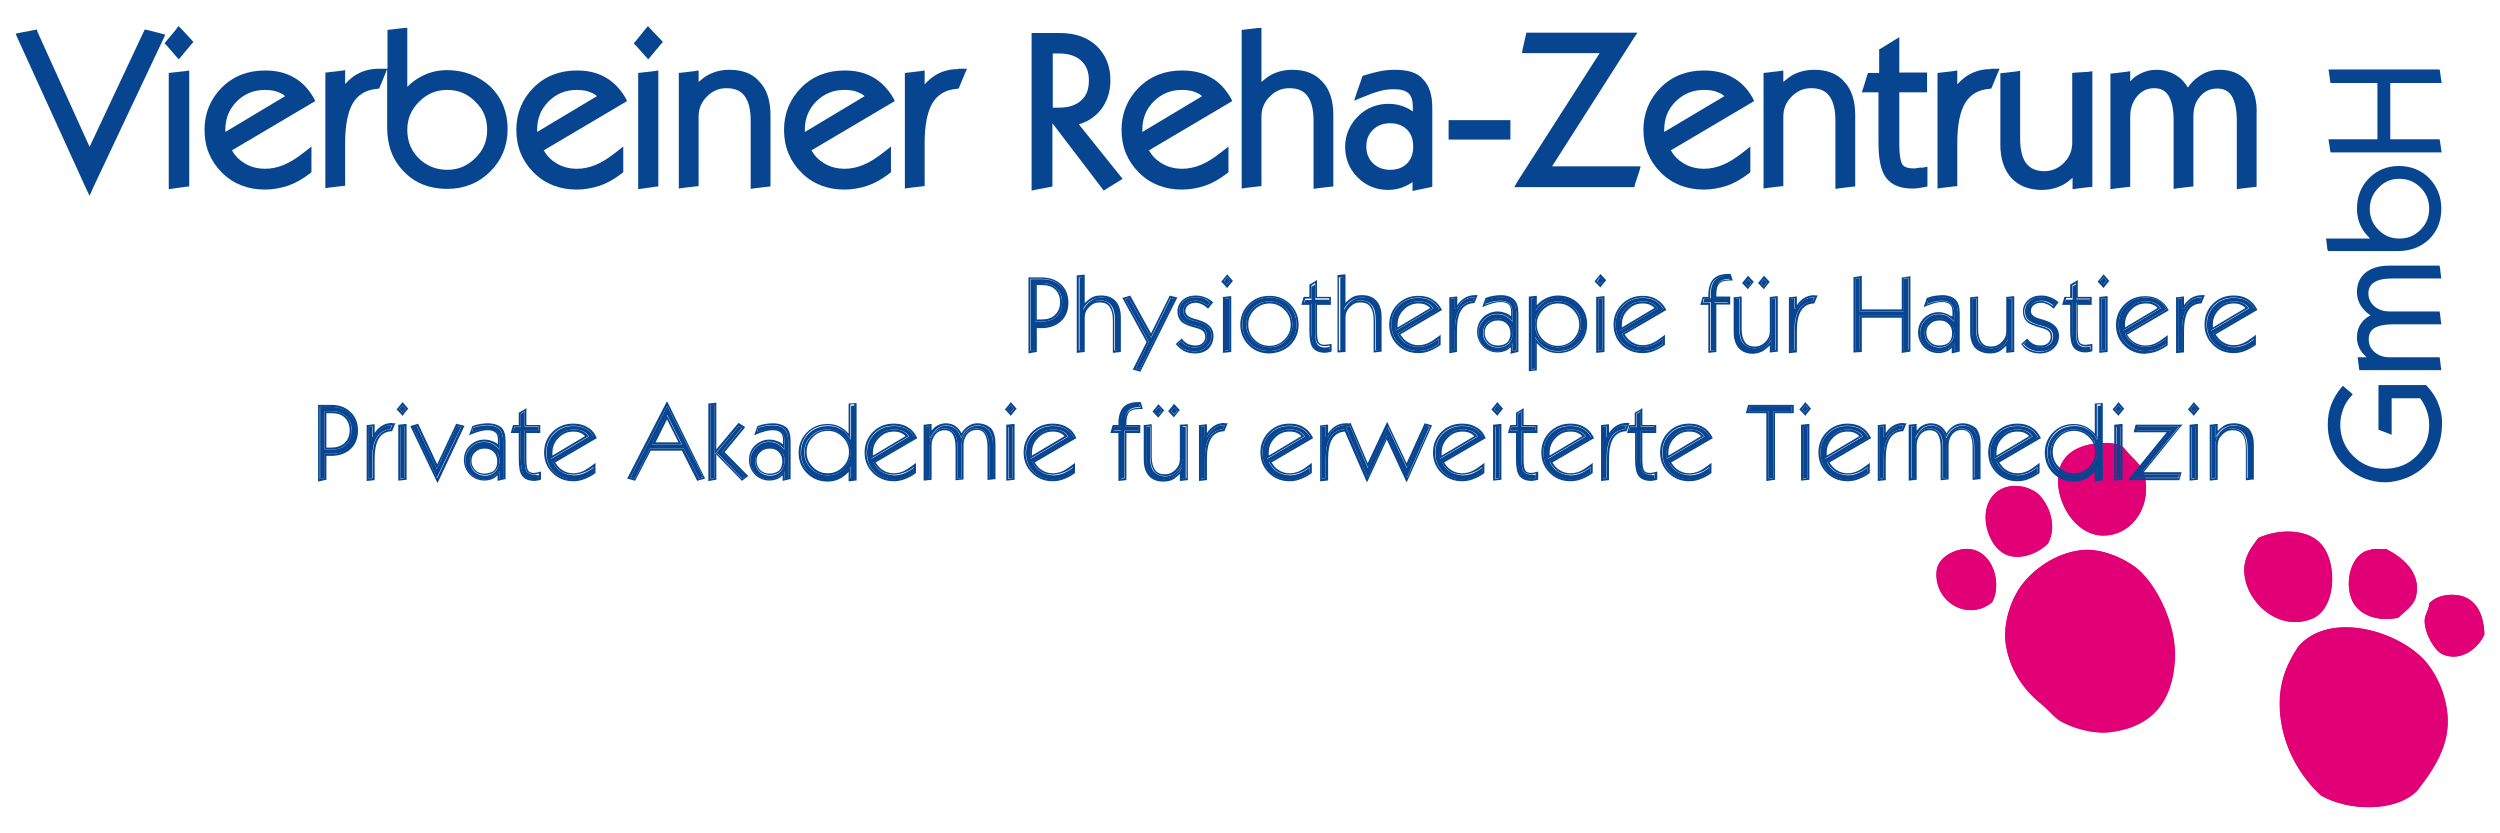 <svg xmlns="http://www.w3.org/2000/svg" xmlns:xlink="http://www.w3.org/1999/xlink" id="Ebene_1" x="0px" y="0px" viewBox="0 0 720 240" style="enable-background:new 0 0 720 240;" xml:space="preserve"><style type="text/css">	.st0{fill-rule:evenodd;clip-rule:evenodd;fill:#E20076;}	.st1{fill:#084591;}</style><g>	<path class="st0" d="M592.7,138.2c-0.1,7.4,5.2,15.4,12.2,16c8.4,0.6,14.6-7.4,12.9-16.5c-0.5-3-2.6-4.9-4.3-6.6  c-0.8-0.8-1.7-2.2-2.3-2.5c-2.1-1.2-5.4-1.1-8.1-0.8C596.6,128.7,592.7,132.3,592.7,138.2z M587.1,142.5c-3.1-2.9-9.6-3.9-13.2,0.3  c-4.1,4.8-1.6,13.3,2.5,16.2c4.4,3.2,10.9,0.3,13.4-2.5C592.5,151.5,590.2,145.4,587.1,142.5z M646.4,164  c-0.1,8.9,9.6,18.2,19.5,14.2c6.9-2.8,7.4-15.8,2.8-21.3c-3.9-4.7-12.3-4.7-18.2-2C648.3,157.7,646.4,160.3,646.4,164z   M565.1,158.2c-2.9,0.5-7,2.6-7.3,6.3c-0.8,8.8,9.1,14.7,16,8.9C577,167.3,573.2,156.9,565.1,158.2z M582,168.8  c-2.7,3.8-5.4,10.7-4.3,17.2c1.3,7.5,5.4,13,10.4,17c1.9,1.5,3.5,3.6,5.1,4.6c3.4,2,9.4,3.9,14.4,3.3c12.2-1.4,18.1-8.9,18.7-20.8  c0.6-10.3-5.4-21.8-10.9-26.3c-3.9-3.2-10.4-5.9-16-5.3C591.8,159.3,585.5,164.1,582,168.8z M677.5,173.1c2.1,4.3,7.6,6,13.2,4.8  c1.9-1.9,4.4-3.4,5.1-6.1c1.7-7.2-4.4-11.5-8.6-13.7c-1.4,0.2-3.5-0.3-4.6,0.3C677.3,159.1,674.9,167.6,677.5,173.1z M706.4,171.3  c-3,0-5.4,1-6.8,2.5c0,1.8-1.2,3-1.3,4.8c-0.1,3.7,2.9,8.9,5.3,9.9c5.3,2.2,10.3-2,11.9-5.8C715.3,176.2,712.6,171.4,706.4,171.3z   M704.9,205.8c-0.5-5.5-2.7-10.8-5.8-14.7c-7.5-9.3-28.1-15.5-37.2-4.8c-3.5,5.3-5.9,11.2-5.1,19.8c1,10,6.2,18,11.7,23  c8,4.6,21.5,4.8,27.6-1.3C700.8,221.8,705.7,214.6,704.9,205.8z"></path>	<path class="st0" d="M603.1,127.8c2.7-0.4,6-0.4,8.1,0.8c0.5,0.3,1.4,1.7,2.3,2.5c1.7,1.7,3.8,3.6,4.3,6.6  c1.6,9.1-4.5,17.1-12.9,16.5c-7-0.5-12.2-8.6-12.2-16C592.7,132.3,596.6,128.7,603.1,127.8z"></path>	<path class="st0" d="M650.4,154.9c6-2.6,14.3-2.7,18.2,2c4.6,5.5,4.2,18.4-2.8,21.3c-9.9,4-19.6-5.3-19.5-14.2  C646.4,160.3,648.3,157.7,650.4,154.9z"></path>	<path class="st0" d="M573.7,173.4c-6.9,5.8-16.8,0-16-8.9c0.4-3.8,4.5-5.9,7.3-6.3C573.2,156.9,577,167.3,573.7,173.4z"></path>	<path class="st0" d="M715.5,182.7c-1.6,3.8-6.6,8-11.9,5.8c-2.5-1-5.4-6.2-5.3-9.9c0.1-1.8,1.3-3,1.3-4.8c1.4-1.6,3.8-2.6,6.8-2.5  C712.6,171.4,715.3,176.2,715.5,182.7z"></path>	<path class="st0" d="M696,227.8c-6.1,6.1-19.6,5.9-27.6,1.3c-5.5-5.1-10.6-13-11.7-23c-0.9-8.6,1.6-14.4,5.1-19.8  c9.1-10.7,29.7-4.5,37.2,4.8c3.1,3.9,5.3,9.1,5.8,14.7C705.7,214.6,700.8,221.8,696,227.8z"></path>	<path class="st0" d="M589.9,156.4c-2.5,2.8-9,5.7-13.4,2.5c-4.1-3-6.6-11.4-2.5-16.2c3.5-4.1,10-3.2,13.2-0.3  C590.2,145.4,592.5,151.5,589.9,156.4z"></path>	<path class="st0" d="M682.6,158.4c1-0.6,3.1-0.1,4.6-0.3c4.2,2.2,10.3,6.5,8.6,13.7c-0.6,2.7-3.1,4.1-5.1,6.1  c-5.5,1.2-11.1-0.5-13.2-4.8C674.9,167.6,677.3,159.1,682.6,158.4z"></path>	<path class="st0" d="M599.5,158.4c5.5-0.6,12.1,2.2,16,5.3c5.5,4.5,11.5,16.1,10.9,26.3c-0.7,11.9-6.5,19.4-18.7,20.8  c-5,0.6-11-1.3-14.4-3.3c-1.6-0.9-3.1-3-5.1-4.6c-5-4-9.1-9.5-10.4-17c-1.1-6.5,1.6-13.5,4.3-17.2  C585.5,164.1,591.8,159.3,599.5,158.4z"></path></g><g>	<polygon class="st1" points="46.2,9.6 42.7,8.7 41.7,8.5 41.3,9.3 25.8,42.3 10.9,9.4 10.6,8.5 9.6,8.7 5.9,9.4 4.5,9.7 5.1,11.1   24.7,54.1 25.8,56.4 26.8,54.1 47,11.3 47.6,10  "></polygon>	<polygon class="st1" points="52.4,8.5 51.4,7.5 50.6,8.6 48,11.7 47.4,12.5 48.1,13.2 50.6,16.1 51.5,17.1 52.4,16 55,12.9   55.7,12.1 55,11.3  "></polygon>	<polygon class="st1" points="49.6,20.9 48.6,21 48.6,22.1 48.6,53.2 48.6,54.5 49.9,54.3 53.4,53.8 54.5,53.7 54.5,52.7 54.5,21.7   54.5,20.3 53.2,20.5  "></polygon>	<path class="st1" d="M84.6,22.3c-2.4-1.4-5.1-2-8.3-2c-4.9,0-9.1,1.6-12.4,4.9c-3.3,3.3-5,7.4-5,12.2c0,4.9,1.7,9,5,12.3  c3.3,3.3,7.5,4.9,12.4,4.9c2.2,0,4.5-0.4,6.6-1.1c2.1-0.7,4.2-1.9,6.3-3.5l0.5-0.4V49v-4.4v-2.4l-1.9,1.5c-2.3,1.8-4.3,3.1-6.1,3.8  c-1.7,0.7-3.5,1.1-5.3,1.1c-2.2,0-4.2-0.5-6-1.6c-1.5-0.9-2.7-2.1-3.6-3.7l23-13.6l1-0.6l-0.5-1C88.8,25.6,87,23.6,84.6,22.3z   M76.3,25.9c1.5,0,2.9,0.2,4,0.7c0.7,0.3,1.3,0.6,1.8,1.1L64.9,38c0-0.2,0-0.4,0-0.7c0-3.2,1.1-5.9,3.3-8.1  C70.4,27,73.1,25.9,76.3,25.9z"></path>	<path class="st1" d="M128.8,20.2c-2.7,0-5.3,0.6-7.6,1.9c-1.4,0.7-2.7,1.7-3.9,2.9V9.3V8L116,8.1l-3.4,0.4l-1,0.1v1v10.2h-1.7H109  c-2.6,0-4.9,0.7-6.9,2c-1,0.7-1.9,1.5-2.7,2.4v-2.7v-1.3l-1.3,0.2l-3.4,0.4l-1,0.1v1v31v1.3l1.3-0.2l3.4-0.4l1-0.1v-1V41.1  c0-5.1,0.8-9,2.3-11.5c1.5-2.4,3.7-3.7,6.8-4l0.7-0.1l0.3-0.7l1.4-3.4l0.6-1.5v16.8c0,5.2,1.6,9.5,4.9,12.8  c3.2,3.3,7.4,4.9,12.4,4.9c4.9,0,9.1-1.7,12.4-5c3.3-3.3,5-7.4,5-12.3c0-4.8-1.7-9-5-12.2C137.9,21.9,133.7,20.2,128.8,20.2z   M140.3,37.4c0,3.2-1.1,5.9-3.4,8.1c-2.3,2.3-4.9,3.4-8.1,3.4c-3.2,0-5.9-1.1-8.2-3.3c-2.2-2.2-3.3-4.9-3.3-8.2  c0-3.2,1.1-5.8,3.4-8.1c2.3-2.3,4.9-3.4,8.1-3.4c3.2,0,5.9,1.1,8.1,3.4C139.2,31.5,140.3,34.1,140.3,37.4z"></path>	<path class="st1" d="M174.4,22.3c-2.4-1.4-5.1-2-8.3-2c-4.9,0-9.1,1.6-12.4,4.9c-3.3,3.3-5,7.4-5,12.2c0,4.9,1.7,9,5,12.3  c3.3,3.3,7.5,4.9,12.4,4.9c2.2,0,4.4-0.4,6.6-1.1c2.1-0.7,4.2-1.9,6.3-3.5l0.5-0.4V49v-4.4v-2.4l-1.9,1.5c-2.3,1.8-4.3,3.1-6.1,3.8  c-1.7,0.7-3.5,1.1-5.3,1.1c-2.2,0-4.2-0.5-6-1.6c-1.5-0.9-2.7-2.1-3.6-3.7l23-13.6l1-0.6l-0.5-1C178.6,25.6,176.7,23.6,174.4,22.3z   M166.1,25.9c1.5,0,2.9,0.2,4,0.7c0.7,0.3,1.3,0.6,1.8,1.1L154.7,38c0-0.2,0-0.4,0-0.7c0-3.2,1.1-5.9,3.3-8.1  C160.2,27,162.9,25.9,166.1,25.9z"></path>	<polygon class="st1" points="187.5,8.5 186.6,7.5 185.7,8.6 183.2,11.7 182.5,12.5 183.2,13.2 185.8,16.1 186.7,17.1 187.6,16   190.2,12.9 190.9,12.1 190.2,11.3  "></polygon>	<polygon class="st1" points="184.8,20.9 183.8,21 183.8,22.1 183.8,53.2 183.8,54.5 185.1,54.3 188.6,53.8 189.6,53.7 189.6,52.7   189.6,21.7 189.6,20.3 188.3,20.5  "></polygon>	<path class="st1" d="M210.1,20.1c-2.3,0-4.3,0.5-6.2,1.5c-0.9,0.5-1.8,1.2-2.7,2v-2v-1.3l-1.3,0.2l-3.4,0.4l-1,0.1v1v31v1.3  l1.3-0.2l3.4-0.4l1-0.1v-1V33.6c0-2.3,0.8-4.2,2.4-5.8c1.6-1.6,3.4-2.4,5.6-2.4c2.4,0,4.1,0.7,5.2,2.2c1.2,1.5,1.8,4,1.8,7.2v18.3  v1.3l1.3-0.2l3.4-0.4l1-0.1v-1V33.1c0-4-1-7.3-3.1-9.5C216.8,21.2,213.8,20.1,210.1,20.1z"></path>	<path class="st1" d="M251.5,22.3c-2.4-1.4-5.1-2-8.3-2c-4.9,0-9.1,1.6-12.4,4.9c-3.3,3.3-5,7.4-5,12.2c0,4.9,1.7,9,5,12.3  c3.3,3.3,7.5,4.9,12.4,4.9c2.2,0,4.5-0.4,6.6-1.1c2.1-0.7,4.2-1.9,6.3-3.5l0.5-0.4V49v-4.4v-2.4l-1.9,1.5c-2.3,1.8-4.3,3.1-6.1,3.8  c-1.7,0.7-3.5,1.1-5.3,1.1c-2.2,0-4.2-0.5-6-1.6c-1.5-0.9-2.7-2.1-3.6-3.7l23-13.6l1-0.6l-0.5-1C255.7,25.6,253.8,23.6,251.5,22.3z   M243.2,25.9c1.5,0,2.9,0.2,4,0.7c0.7,0.3,1.3,0.6,1.8,1.1L231.8,38c0-0.2,0-0.4,0-0.7c0-3.2,1.1-5.9,3.3-8.1  C237.3,27,240,25.9,243.2,25.9z"></path>	<path class="st1" d="M275.9,19.9c-2.6,0-4.9,0.7-6.9,2c-1,0.7-1.9,1.5-2.7,2.4v-2.7v-1.3l-1.3,0.2l-3.4,0.4l-1,0.1v1v31v1.3  l1.3-0.2l3.4-0.4l1-0.1v-1V41.1c0-5.1,0.8-9,2.3-11.5c1.5-2.4,3.7-3.7,6.8-4l0.7-0.1l0.3-0.7l1.4-3.4l0.7-1.6h-1.8H275.9z"></path>	<path class="st1" d="M310.7,35.8c2.4-0.7,4.5-2,6.1-3.9c2-2.4,3-5.4,3-8.8c0-4.1-1.4-7.4-4-9.9c-2.7-2.5-6.2-3.7-10.6-3.7h-6.9  h-1.2v1.2v42.8v1.4l1.4-0.3l3.7-0.7l0.9-0.2v-1V35.5L317.2,54l0.7,0.9l0.9-0.6l3.4-2.1l1.1-0.7l-0.8-1L310.7,35.8z M303.2,15.4h1.8  c2.7,0,4.9,0.7,6.4,2.1c1.5,1.4,2.2,3.2,2.2,5.7c0,2.5-0.7,4.4-2.2,5.7c-1.5,1.4-3.6,2.1-6.4,2.1c0,0-0.9,0-1.8,0V15.4z"></path>	<path class="st1" d="M348.7,22.3c-2.4-1.4-5.1-2-8.3-2c-4.9,0-9.1,1.6-12.4,4.9c-3.3,3.3-5,7.4-5,12.2c0,4.9,1.7,9,5,12.3  c3.3,3.3,7.5,4.9,12.4,4.9c2.2,0,4.5-0.4,6.6-1.1c2.1-0.7,4.2-1.9,6.3-3.5l0.5-0.4V49v-4.4v-2.4l-1.9,1.5c-2.3,1.8-4.3,3.1-6.1,3.8  c-1.7,0.7-3.5,1.1-5.3,1.1c-2.2,0-4.2-0.5-6-1.6c-1.5-0.9-2.7-2.1-3.6-3.7l23-13.6l1-0.6l-0.5-1C352.9,25.6,351.1,23.6,348.7,22.3z   M340.4,25.9c1.5,0,2.9,0.2,4,0.7c0.7,0.3,1.3,0.6,1.8,1.1L329,38c0-0.2,0-0.4,0-0.7c0-3.2,1.1-5.9,3.3-8.1  C334.5,27,337.2,25.9,340.4,25.9z"></path>	<path class="st1" d="M372.2,20.1c-2.3,0-4.3,0.5-6.2,1.5c-0.9,0.5-1.8,1.2-2.7,2V9.3V8L362,8.1l-3.4,0.4l-1,0.1v1v43.4v1.3l1.3-0.2  l3.4-0.4l1-0.1v-1V33.6c0-2.3,0.8-4.2,2.4-5.8c1.6-1.6,3.4-2.4,5.6-2.4c2.4,0,4.1,0.7,5.2,2.2c1.2,1.5,1.8,4,1.8,7.2v18.3v1.3  l1.3-0.2l3.4-0.4l1-0.1v-1V33.1c0-4-1-7.3-3.1-9.5C378.8,21.2,375.9,20.1,372.2,20.1z"></path>	<path class="st1" d="M401.9,20.1c-1.4,0-2.9,0.1-4.4,0.4c-1.5,0.3-3,0.7-4.6,1.2l-0.5,0.2l-0.2,0.6l-1.4,4L390,29l2.4-1  c1.9-0.8,3.6-1.4,5.1-1.8c1.4-0.4,2.8-0.5,4-0.5c1.9,0,3.3,0.4,4.2,1.2c0.8,0.8,1.2,2.1,1.2,3.9v1.3c-0.7-0.5-1.4-0.9-2.1-1.2  c-1.6-0.7-3.2-1-4.9-1c-3.4,0-6.4,1.2-8.8,3.6s-3.7,5.4-3.7,8.8c0,3.4,1.2,6.4,3.6,8.8c2.4,2.4,5.4,3.6,8.8,3.6  c1.8,0,3.5-0.4,5-1.1c0.7-0.3,1.4-0.7,2-1.2v1.1v1.5l1.4-0.3l3.4-0.7l0.9-0.2v-1V31c0-3.7-0.9-6.4-2.7-8.2  C408.3,21,405.6,20.1,401.9,20.1z M407,42.2c0,2.1-0.6,3.7-1.8,4.9c-1.2,1.2-2.8,1.8-4.8,1.8c-2,0-3.7-0.6-5-1.9  c-1.3-1.3-1.9-2.9-1.9-4.8c0-2,0.6-3.5,1.9-4.8c1.3-1.3,3-1.9,5-1.9c2,0,3.5,0.6,4.8,1.8C406.4,38.5,407,40.1,407,42.2z"></path>	<polygon class="st1" points="418.4,34.6 417.2,34.6 417.2,35.8 417.2,39.1 417.2,40.2 418.4,40.2 433.9,40.2 435,40.2 435,39.1   435,35.8 435,34.6 433.9,34.6  "></polygon>	<polygon class="st1" points="447,47.9 470.4,11.2 471.6,9.4 469.4,9.4 440.5,9.4 439.6,9.4 439.4,10.3 438.6,13.8 438.3,15.3   439.8,15.3 460.7,15.3 437.2,52 436.1,53.9 438.2,53.9 469.8,53.9 470.7,53.9 470.9,53 472.1,49.4 472.5,47.9 470.9,47.9  "></polygon>	<path class="st1" d="M499,22.3c-2.4-1.4-5.1-2-8.3-2c-4.9,0-9.1,1.6-12.4,4.9c-3.3,3.3-5,7.4-5,12.2c0,4.9,1.7,9,5,12.3  c3.3,3.3,7.5,4.9,12.4,4.9c2.2,0,4.5-0.4,6.6-1.1c2.1-0.7,4.2-1.9,6.3-3.5l0.5-0.4V49v-4.4v-2.4l-1.9,1.5c-2.3,1.8-4.3,3.1-6.1,3.8  c-1.7,0.7-3.5,1.1-5.3,1.1c-2.2,0-4.2-0.5-6-1.6c-1.5-0.9-2.7-2.1-3.6-3.7l23-13.6l1-0.6l-0.5-1C503.3,25.6,501.4,23.6,499,22.3z   M490.8,25.9c1.5,0,2.9,0.2,4,0.7c0.7,0.3,1.3,0.6,1.8,1.1L479.3,38c0-0.2,0-0.4,0-0.7c0-3.2,1.1-5.9,3.3-8.1  C484.9,27,487.5,25.9,490.8,25.9z"></path>	<path class="st1" d="M522.5,20.1c-2.3,0-4.3,0.5-6.2,1.5c-0.9,0.5-1.8,1.2-2.7,2v-2v-1.3l-1.3,0.2l-3.4,0.4l-1,0.1v1v31v1.3  l1.3-0.2l3.4-0.4l1-0.1v-1V33.6c0-2.3,0.8-4.2,2.4-5.8c1.6-1.6,3.4-2.4,5.6-2.4c2.4,0,4.1,0.7,5.2,2.2c1.2,1.5,1.8,4,1.8,7.2v18.3  v1.3l1.3-0.2l3.4-0.4l1-0.1v-1V33.1c0-4-1-7.3-3.1-9.5C529.2,21.2,526.2,20.1,522.5,20.1z"></path>	<path class="st1" d="M552.2,48.4c-0.5,0.1-0.9,0.1-1.2,0.1c-1.5,0-2.6-0.4-3.1-1.1c-0.3-0.5-0.9-1.9-0.9-5.9V26.6h6.8h1.2v-1.2  v-3.3v-1.2h-1.2h-6.8v-8.1v-2.1l-1.8,1.1l-3.4,2.1l-0.6,0.3v0.7v6.1h-2.3H538l-0.3,0.8l-1,3.3l-0.5,1.5h1.6h3.2V41  c0,4.9,0.7,8.2,2.2,10.2c1.5,2,4,3.1,7.5,3.1c0.5,0,1.1,0,1.7-0.1c0.6-0.1,1.2-0.2,1.8-0.3l0.9-0.2v-0.9v-3.4v-1.4l-1.4,0.3  C553.2,48.2,552.7,48.3,552.2,48.4z"></path>	<path class="st1" d="M573.3,19.9c-2.6,0-4.9,0.7-6.9,2c-1,0.7-1.9,1.5-2.7,2.4v-2.7v-1.3l-1.3,0.2l-3.4,0.4l-1,0.1v1v31v1.3  l1.3-0.2l3.4-0.4l1-0.1v-1V41.1c0-5.1,0.8-9,2.3-11.5c1.5-2.4,3.7-3.7,6.8-4l0.7-0.1l0.3-0.7l1.4-3.4l0.7-1.6h-1.8H573.3z"></path>	<path class="st1" d="M597.8,20.9l-1,0.1v1v19.1c0,2.3-0.8,4.2-2.4,5.8c-1.6,1.6-3.5,2.4-5.6,2.4c-2.3,0-4-0.7-5.2-2.2  c-1.2-1.5-1.8-4-1.8-7.3V21.7v-1.3l-1.3,0.2l-3.4,0.4l-1,0.1v1v19.6c0,4,1.1,7.2,3.1,9.5c2.1,2.3,5.1,3.5,8.8,3.5  c2.3,0,4.3-0.5,6.2-1.5c0.9-0.5,1.8-1.2,2.7-2v2v1.3l1.3-0.2l3.4-0.4l1-0.1v-1v-31v-1.3l-1.3,0.2L597.8,20.9z"></path>	<path class="st1" d="M647.3,23.6c-1.9-2.3-4.6-3.5-8-3.5c-2.2,0-4.2,0.6-6,1.9c-1.2,0.8-2.3,1.9-3.2,3.2c-0.8-1.3-1.7-2.4-2.9-3.2  c-1.7-1.2-3.8-1.9-6.1-1.9c-2.1,0-4,0.6-5.7,1.7c-0.7,0.4-1.3,1-1.9,1.6v-1.6v-1.3l-1.3,0.2l-3.4,0.4l-1,0.1v1v31v1.3l1.3-0.2  l3.4-0.4l1-0.1v-1V33.6c0-2.4,0.7-4.3,2-5.9c1.3-1.5,2.9-2.3,4.9-2.3c1.9,0,3.2,0.7,4.1,2.1c1,1.6,1.5,4,1.5,7.3v18.3v1.3l1.3-0.2  l3.4-0.4l1-0.1v-1V33.6c0-2.5,0.6-4.4,2-5.9c1.3-1.5,2.9-2.2,4.9-2.2c1.8,0,3.2,0.7,4.1,2.1c1,1.6,1.5,4,1.5,7.3v18.3v1.3l1.3-0.2  l3.4-0.4l1-0.1v-1V33.1C650.1,29.1,649.2,25.9,647.3,23.6z"></path></g><g>	<path class="st1" d="M305.2,82.2c-1.3-1.2-3-1.8-5.2-1.8h-3.2v20.8l1.3-0.3v-6.7v-0.3h0.3h1.7c2.1,0,3.9-0.6,5.2-1.8  c1.3-1.2,1.9-2.9,1.9-4.9C307.2,85,306.5,83.4,305.2,82.2z M304.3,91.1c-1,1-2.5,1.5-4.3,1.5h-1.6h-0.3v-0.3V81.8v-0.3h0.3h1.6  c1.8,0,3.2,0.5,4.3,1.5c1,1,1.6,2.4,1.6,4.1C305.8,88.8,305.3,90.2,304.3,91.1z"></path>	<path class="st1" d="M298.4,101.4l0.2,0v-0.2v-6.7h1.4c2.3,0,4.2-0.7,5.6-2c1.4-1.3,2.1-3.1,2.1-5.3c0-2.2-0.7-4-2.1-5.3  c-1.4-1.3-3.3-2-5.6-2h-3.5h-0.3V80v21.4v0.4l0.4-0.1L298.4,101.4z M300,93.8h-1.7h-0.3v0.3v6.7l-1.3,0.3V80.3h3.2  c2.1,0,3.9,0.6,5.2,1.8c1.3,1.2,1.9,2.9,1.9,4.9c0,2-0.6,3.7-1.9,4.9C303.9,93.2,302.2,93.8,300,93.8z"></path>	<path class="st1" d="M304.3,83c-1-1-2.5-1.5-4.3-1.5h-1.6h-0.3v0.3v10.5v0.3h0.3h1.6c1.8,0,3.2-0.5,4.3-1.5c1-1,1.6-2.3,1.6-4.1  C305.8,85.4,305.3,84,304.3,83z M300,92h-1.4v-9.9h1.4c1.7,0,3,0.4,3.9,1.3c0.9,0.9,1.4,2.1,1.4,3.6s-0.5,2.8-1.4,3.6  C303,91.6,301.7,92,300,92z"></path>	<path class="st1" d="M316.7,86.5c1.5,0,2.6,0.5,3.3,1.4c0.7,0.9,1.1,2.3,1.1,4.2v8.8l1.1-0.1v-9.5c0-1.8-0.4-3.2-1.3-4.2  c-0.9-1-2.1-1.4-3.7-1.4c-1,0-1.9,0.2-2.6,0.7c-0.8,0.4-1.5,1.1-2.1,2l-0.5,0.8v-0.9v-8.5l-1.1,0.1V101l1.1-0.1v-9.3  c0-1.4,0.5-2.6,1.5-3.5C314.2,87,315.4,86.5,316.7,86.5z"></path>	<path class="st1" d="M320.5,101.3v0.3l0.3,0l1.7-0.2l0.3,0v-0.3v-9.8c0-1.9-0.5-3.5-1.5-4.6c-1-1.1-2.4-1.6-4.2-1.6  c-1.1,0-2.1,0.2-2.9,0.7c-0.6,0.4-1.2,0.9-1.8,1.5v-7.9v-0.3l-0.3,0l-1.7,0.2l-0.3,0v0.3v21.7v0.3l0.3,0l1.7-0.2l0.3,0v-0.3v-9.6  c0-1.2,0.4-2.2,1.3-3.1c0.9-0.9,1.8-1.3,3-1.3c1.3,0,2.2,0.4,2.8,1.2c0.6,0.8,1,2.1,1,3.8V101.3z M311.8,91.5v9.3l-1.1,0.1V79.9  l1.1-0.1v8.5v0.9l0.5-0.8c0.6-0.9,1.3-1.6,2.1-2c0.8-0.4,1.7-0.7,2.6-0.7c1.6,0,2.8,0.5,3.7,1.4c0.9,1,1.3,2.4,1.3,4.2v9.5  l-1.1,0.1v-8.8c0-1.8-0.4-3.2-1.1-4.2c-0.7-1-1.9-1.4-3.3-1.4c-1.3,0-2.5,0.5-3.4,1.5C312.3,89,311.8,90.1,311.8,91.5z"></path>	<polygon class="st1" points="325.1,85.8 324,86.1 330.8,98.3 330.9,98.5 330.8,98.6 327.1,106.1 328.2,106.4 338.3,86.1   337.2,85.8 331.8,96.8 331.5,97.3 331.2,96.8  "></polygon>	<path class="st1" d="M330.2,98.5l-3.8,7.6l-0.2,0.3l0.3,0.1l1.7,0.5l0.2,0.1l0.1-0.2L338.9,86l0.2-0.3l-0.3-0.1l-1.7-0.4l-0.2-0.1  l-0.1,0.2L331.5,96l-5.9-10.7l-0.1-0.2l-0.2,0.1l-1.7,0.5l-0.4,0.1l0.2,0.3L330.2,98.5z M331.5,97.3l0.2-0.5l5.4-11l1.1,0.3  l-10,20.3l-1.1-0.3l3.7-7.5l0.1-0.1l-0.1-0.1L324,86.1l1.1-0.3l6.1,11L331.5,97.3z"></path>	<path class="st1" d="M348,94.3c-0.6-0.7-1.6-1.2-2.8-1.5c-0.2-0.1-0.5-0.2-1-0.3c-2.3-0.5-3.4-1.5-3.4-2.9c0-0.9,0.3-1.6,1-2.2  c0.6-0.5,1.5-0.8,2.5-0.8c0.6,0,1.3,0.1,1.9,0.4c0.5,0.2,1.1,0.6,1.6,1l0.7-0.9c-0.6-0.5-1.2-0.8-1.8-1.1c-0.7-0.3-1.5-0.4-2.4-0.4  c-1.4,0-2.5,0.4-3.4,1.2c-0.9,0.8-1.3,1.7-1.3,2.9c0,1.1,0.3,1.9,1,2.5c0.7,0.6,1.9,1.2,3.8,1.6c1.2,0.3,2,0.7,2.5,1.1  c0.5,0.5,0.7,1.2,0.7,2c0,0.9-0.3,1.7-1,2.3c-0.7,0.6-1.5,0.9-2.5,0.9c-0.8,0-1.6-0.2-2.3-0.5c-0.6-0.3-1.2-0.7-1.7-1.3l-0.9,0.8  c0.6,0.6,1.2,1.2,2,1.5c0.8,0.4,1.8,0.6,2.8,0.6c1.4,0,2.6-0.4,3.5-1.3c0.9-0.9,1.4-1.9,1.4-3.2C348.9,95.8,348.6,95,348,94.3z"></path>	<path class="st1" d="M349.5,96.7c0-1.1-0.4-2.1-1.1-2.8c-0.7-0.7-1.7-1.3-3.1-1.7c-0.2-0.1-0.5-0.2-1-0.3c-1.9-0.5-2.9-1.2-2.9-2.3  c0-0.7,0.3-1.3,0.8-1.7c0.5-0.4,1.2-0.7,2.1-0.7c0.5,0,1.1,0.1,1.7,0.4c0.6,0.2,1.1,0.6,1.7,1.1l0.2,0.2l0.2-0.2l1.1-1.4l0.2-0.2  l-0.2-0.2c-0.7-0.6-1.4-1-2.2-1.3c-0.8-0.3-1.7-0.5-2.6-0.5c-1.5,0-2.8,0.4-3.8,1.3c-1,0.9-1.5,2-1.5,3.3c0,1.2,0.4,2.2,1.1,2.9  c0.7,0.7,2.1,1.3,4.1,1.8c1.1,0.3,1.8,0.6,2.2,1c0.4,0.4,0.6,0.9,0.6,1.6c0,0.8-0.3,1.4-0.8,1.8c-0.5,0.5-1.2,0.7-2.1,0.7  c-0.7,0-1.4-0.2-2-0.4c-0.6-0.3-1.2-0.8-1.7-1.4l-0.2-0.2l-0.2,0.2l-1.3,1.2l-0.2,0.2l0.2,0.2c0.7,0.8,1.4,1.4,2.4,1.9  c0.9,0.4,1.9,0.6,3,0.6c1.6,0,2.9-0.5,3.9-1.4C349,99.4,349.5,98.2,349.5,96.7z M344,101.2c-1,0-1.9-0.2-2.8-0.6  c-0.7-0.3-1.4-0.9-2-1.5l0.9-0.8c0.5,0.5,1.1,1,1.7,1.3c0.7,0.3,1.5,0.5,2.3,0.5c1,0,1.9-0.3,2.5-0.9c0.7-0.6,1-1.4,1-2.3  c0-0.8-0.3-1.5-0.7-2c-0.5-0.5-1.3-0.8-2.5-1.1c-1.9-0.5-3.1-1-3.8-1.6c-0.6-0.6-1-1.4-1-2.5c0-1.1,0.4-2.1,1.3-2.9  c0.9-0.8,2-1.2,3.4-1.2c0.8,0,1.6,0.1,2.4,0.4c0.7,0.2,1.3,0.6,1.8,1.1l-0.7,0.9c-0.5-0.4-1.1-0.8-1.6-1c-0.6-0.3-1.3-0.4-1.9-0.4  c-1,0-1.9,0.3-2.5,0.8c-0.7,0.5-1,1.3-1,2.2c0,1.4,1.1,2.3,3.4,2.9c0.4,0.1,0.8,0.2,1,0.3c1.3,0.4,2.2,0.9,2.8,1.5  c0.6,0.7,0.9,1.5,0.9,2.4c0,1.3-0.5,2.4-1.4,3.2C346.6,100.8,345.4,101.2,344,101.2z"></path>	<polygon class="st1" points="352.8,101 354,100.8 354,85.9 352.8,86  "></polygon>	<polygon class="st1" points="354.3,80.8 353.4,79.8 352.5,81 353.4,81.9  "></polygon>	<path class="st1" d="M353.6,79.2l-0.2-0.2l-0.2,0.3l-1.3,1.6l-0.2,0.2l0.2,0.2l1.3,1.4l0.2,0.3l0.2-0.3l1.3-1.6l0.2-0.2l-0.2-0.2  L353.6,79.2z M353.4,79.8l0.9,1l-0.9,1.1l-0.9-1L353.4,79.8z"></path>	<path class="st1" d="M352.5,85.5l-0.3,0v0.3v15.5v0.3l0.3,0l1.8-0.2l0.3,0v-0.3V85.6v-0.3l-0.3,0L352.5,85.5z M354,100.8l-1.2,0.2  V86l1.2-0.1V100.8z"></path>	<path class="st1" d="M360,98.9c1.5,1.5,3.4,2.2,5.6,2.2c2.2,0,4.1-0.7,5.6-2.2c1.5-1.5,2.2-3.3,2.2-5.5c0-2.2-0.8-4-2.2-5.5  c-1.5-1.5-3.4-2.2-5.6-2.2c-2.2,0-4.1,0.7-5.6,2.2c-1.5,1.5-2.2,3.3-2.2,5.5C357.8,95.6,358.5,97.5,360,98.9z M360.9,88.7  c1.3-1.3,2.9-1.9,4.7-1.9c1.8,0,3.4,0.7,4.7,1.9c1.3,1.3,1.9,2.9,1.9,4.7c0,1.8-0.7,3.4-1.9,4.7c-1.3,1.3-2.9,1.9-4.7,1.9  c-1.8,0-3.4-0.7-4.7-1.9c-1.3-1.3-2-2.9-2-4.7C359,91.6,359.6,90,360.9,88.7z"></path>	<path class="st1" d="M371.6,99.4c1.6-1.6,2.4-3.6,2.4-5.9c0-2.3-0.8-4.3-2.4-5.9c-1.6-1.6-3.6-2.4-6-2.4c-2.4,0-4.4,0.8-6,2.4  c-1.6,1.6-2.4,3.6-2.4,5.9c0,2.3,0.8,4.3,2.4,5.9c1.6,1.6,3.6,2.4,6,2.4C368,101.7,370,100.9,371.6,99.4z M365.6,85.7  c2.2,0,4.1,0.7,5.6,2.2c1.5,1.5,2.2,3.3,2.2,5.5c0,2.2-0.8,4-2.2,5.5c-1.5,1.5-3.4,2.2-5.6,2.2c-2.2,0-4.1-0.7-5.6-2.2  c-1.5-1.5-2.2-3.3-2.2-5.5c0-2.2,0.8-4,2.2-5.5C361.5,86.5,363.4,85.7,365.6,85.7z"></path>	<path class="st1" d="M360.9,98.1c1.3,1.3,2.9,1.9,4.7,1.9c1.8,0,3.4-0.7,4.7-1.9c1.3-1.3,1.9-2.9,1.9-4.7c0-1.8-0.7-3.4-1.9-4.7  c-1.3-1.3-2.9-1.9-4.7-1.9c-1.8,0-3.4,0.7-4.7,1.9c-1.3,1.3-2,2.9-2,4.7C359,95.2,359.6,96.8,360.9,98.1z M365.6,87.4  c1.7,0,3.1,0.6,4.3,1.8c1.2,1.2,1.8,2.6,1.8,4.3s-0.6,3.1-1.8,4.3c-1.2,1.2-2.6,1.8-4.3,1.8c-1.7,0-3.1-0.6-4.3-1.8  c-1.2-1.2-1.8-2.6-1.8-4.3s0.6-3.1,1.8-4.3C362.5,88,364,87.4,365.6,87.4z"></path>	<path class="st1" d="M377.7,95.3c0,2.2,0.3,3.8,0.9,4.6c0.6,0.8,1.6,1.2,3,1.2c0.2,0,0.5,0,0.7,0c0.2,0,0.4-0.1,0.6-0.1v-1.1  c-0.2,0-0.4,0.1-0.5,0.1c-0.3,0-0.5,0.1-0.7,0.1c-1.1,0-1.8-0.3-2.3-0.9c-0.4-0.6-0.6-1.7-0.6-3.5v-8v-0.3h0.3h3.7v-1.1h-3.7h-0.3  v-0.3v-4.1l-1.1,0.7v3.5v0.3h-0.3h-1.5l-0.3,1.1h1.8h0.3v0.3V95.3z"></path>	<path class="st1" d="M382.4,101.5c0.3,0,0.6-0.1,0.9-0.2l0.2-0.1v-0.2v-1.7V99l-0.4,0.1c-0.3,0.1-0.6,0.1-0.8,0.1  c-0.2,0-0.5,0.1-0.7,0.1c-0.9,0-1.5-0.2-1.8-0.7c-0.2-0.3-0.5-1.1-0.5-3.1v-7.7h3.7h0.3v-0.3v-1.7v-0.3h-0.3h-3.7v-4.4v-0.5  l-0.4,0.3l-1.7,1l-0.1,0.1v0.2v3.3h-1.4h-0.2l-0.1,0.2l-0.5,1.7l-0.1,0.4h0.4h1.9v7.5c0,2.4,0.3,4,1,4.9c0.7,0.9,1.9,1.4,3.5,1.4  C381.9,101.6,382.1,101.6,382.4,101.5z M377.4,87.1h-1.8l0.3-1.1h1.5h0.3v-0.3v-3.5l1.1-0.7v4.1v0.3h0.3h3.7v1.1h-3.7h-0.3v0.3v8  c0,1.7,0.2,2.9,0.6,3.5c0.4,0.6,1.2,0.9,2.3,0.9c0.2,0,0.5,0,0.7-0.1c0.2,0,0.3-0.1,0.5-0.1v1.1c-0.2,0-0.4,0.1-0.6,0.1  c-0.3,0-0.5,0-0.7,0c-1.4,0-2.5-0.4-3-1.2c-0.6-0.8-0.9-2.3-0.9-4.6v-7.8v-0.3H377.4z"></path>	<path class="st1" d="M386.9,91.5c0-1.4,0.5-2.6,1.5-3.5c1-1,2.1-1.5,3.4-1.5c1.5,0,2.6,0.5,3.3,1.4c0.7,0.9,1.1,2.3,1.1,4.2v8.8  l1.1-0.1v-9.5c0-1.8-0.4-3.2-1.3-4.2c-0.9-1-2.1-1.4-3.7-1.4c-1,0-1.9,0.2-2.6,0.7c-0.8,0.4-1.5,1.1-2.1,2l-0.5,0.8v-0.9v-8.5  l-1.1,0.1V101l1.1-0.1V91.5z"></path>	<path class="st1" d="M387.2,101.4l0.3,0v-0.3v-9.6c0-1.2,0.4-2.2,1.3-3.1c0.9-0.9,1.8-1.3,3-1.3c1.3,0,2.2,0.4,2.8,1.2  c0.6,0.8,1,2.1,1,3.8v9.1v0.3l0.3,0l1.7-0.2l0.3,0v-0.3v-9.8c0-1.9-0.5-3.5-1.5-4.6c-1-1.1-2.4-1.6-4.2-1.6c-1.1,0-2.1,0.2-2.9,0.7  c-0.6,0.4-1.2,0.9-1.8,1.5v-7.9v-0.3l-0.3,0l-1.7,0.2l-0.3,0v0.3v21.7v0.3l0.3,0L387.2,101.4z M385.8,79.9l1.1-0.1v8.5v0.9l0.5-0.8  c0.6-0.9,1.3-1.6,2.1-2c0.8-0.4,1.7-0.7,2.6-0.7c1.6,0,2.8,0.5,3.7,1.4c0.9,1,1.3,2.4,1.3,4.2v9.5l-1.1,0.1v-8.8  c0-1.8-0.4-3.2-1.1-4.2c-0.7-1-1.9-1.4-3.3-1.4c-1.3,0-2.5,0.5-3.4,1.5c-1,1-1.5,2.2-1.5,3.5v9.3l-1.1,0.1V79.9z"></path>	<path class="st1" d="M402.9,98.9c1.5,1.5,3.4,2.2,5.6,2.2c1,0,2-0.2,3-0.5c0.9-0.3,1.9-0.9,2.8-1.5v-1.5c-1,0.8-1.9,1.3-2.8,1.7  c-1,0.4-2,0.6-3,0.6c-1.3,0-2.4-0.3-3.5-0.9c-1-0.6-1.8-1.5-2.4-2.7l-0.1-0.2l0.2-0.1l11.8-6.9c-0.6-1-1.3-1.8-2.3-2.4  c-1-0.6-2.3-0.9-3.7-0.9c-2.2,0-4.1,0.7-5.6,2.2c-1.5,1.5-2.2,3.3-2.2,5.5C400.7,95.6,401.5,97.5,402.9,98.9z M403.8,88.7  c1.3-1.3,2.8-1.9,4.7-1.9c0.9,0,1.7,0.1,2.4,0.4c0.7,0.3,1.3,0.7,1.7,1.3l0.2,0.3l-0.3,0.2l-10.1,6l-0.4,0.2l0-0.5  c0-0.2,0-0.4,0-0.6c0-0.2,0-0.4,0-0.7C401.9,91.6,402.6,90,403.8,88.7z"></path>	<path class="st1" d="M408.5,101.7c1.1,0,2.2-0.2,3.2-0.6c1-0.4,2-0.9,3.1-1.7l0.1-0.1v-0.1v-2.2v-0.6l-0.5,0.4  c-1.2,0.9-2.2,1.6-3.1,2c-0.9,0.4-1.8,0.6-2.8,0.6c-1.2,0-2.2-0.3-3.1-0.9c-0.9-0.5-1.5-1.3-2.1-2.2l11.8-6.9l0.2-0.1l-0.1-0.2  c-0.6-1.2-1.5-2.2-2.7-2.9c-1.1-0.7-2.5-1-4-1c-2.4,0-4.4,0.8-6,2.4c-1.6,1.6-2.4,3.6-2.4,5.9c0,2.4,0.8,4.3,2.4,5.9  C404.1,100.9,406.1,101.7,408.5,101.7z M408.5,85.7c1.4,0,2.6,0.3,3.7,0.9c1,0.6,1.7,1.4,2.3,2.4L402.7,96l-0.2,0.1l0.1,0.2  c0.6,1.1,1.4,2,2.4,2.7c1,0.6,2.2,0.9,3.5,0.9c1,0,2-0.2,3-0.6c0.8-0.4,1.8-0.9,2.8-1.7v1.5c-0.9,0.7-1.9,1.2-2.8,1.5  c-1,0.3-2,0.5-3,0.5c-2.2,0-4.1-0.7-5.6-2.2c-1.5-1.5-2.2-3.3-2.2-5.5c0-2.2,0.8-4,2.2-5.5C404.4,86.5,406.3,85.7,408.5,85.7z"></path>	<path class="st1" d="M401.9,94.1c0,0.2,0,0.4,0,0.6l0,0.5l0.4-0.2l10.1-6l0.3-0.2l-0.2-0.3c-0.5-0.6-1-1-1.7-1.3  c-0.7-0.3-1.5-0.4-2.4-0.4c-1.8,0-3.4,0.6-4.7,1.9c-1.3,1.3-1.9,2.8-1.9,4.7C401.9,93.7,401.9,93.9,401.9,94.1z M408.5,87.4  c0.8,0,1.5,0.1,2.1,0.4c0.5,0.2,0.9,0.5,1.3,0.9l-9.4,5.6c0,0,0-0.1,0-0.1c0-0.2,0-0.4,0-0.7c0-1.7,0.6-3.1,1.7-4.2  C405.4,88,406.9,87.4,408.5,87.4z"></path>	<path class="st1" d="M419,95.3c0-2.7,0.4-4.8,1.3-6.2c0.8-1.4,2.2-2.2,3.9-2.4l0.5-1.1c-1.1,0-2.1,0.3-2.9,0.8  c-0.8,0.6-1.6,1.4-2.2,2.6l-0.6-0.1v-3l-1.1,0.1V101l1.1-0.1V95.3z"></path>	<path class="st1" d="M419.3,101.4l0.3,0v-0.3v-5.8c0-2.6,0.4-4.6,1.2-5.9c0.8-1.3,2-2,3.6-2.1l0.2,0l0.1-0.2l0.7-1.7l0.2-0.4h-0.4  h-0.4c-1.2,0-2.3,0.3-3.3,1c-0.7,0.5-1.3,1.1-1.8,1.9v-2.2v-0.3l-0.3,0l-1.7,0.2l-0.3,0v0.3v15.5v0.3l0.3,0L419.3,101.4z M417.9,86  l1.1-0.1v3l0.6,0.1c0.6-1.2,1.3-2,2.2-2.6c0.8-0.6,1.8-0.8,2.9-0.8l-0.5,1.1c-1.7,0.2-3,1-3.9,2.4c-0.9,1.4-1.3,3.5-1.3,6.2v5.5  l-1.1,0.1V86z"></path>	<path class="st1" d="M435.6,98.8v0.8v1.5l1.1-0.2V90.2c0-1.6-0.4-2.8-1.1-3.5c-0.7-0.7-1.9-1.1-3.5-1.1c-0.7,0-1.3,0.1-2,0.2  c-0.7,0.1-1.3,0.3-2,0.5l-0.4,1.3c0.8-0.3,1.5-0.6,2.1-0.7c0.8-0.2,1.5-0.3,2.2-0.3c1.2,0,2.1,0.3,2.7,0.8c0.6,0.6,0.9,1.4,0.9,2.6  V92v0.7l-0.5-0.5c-0.5-0.5-1.1-1-1.8-1.3c-0.7-0.3-1.4-0.4-2.1-0.4c-1.5,0-2.7,0.5-3.8,1.6c-1,1-1.6,2.3-1.6,3.8  c0,1.5,0.5,2.7,1.6,3.8c1,1,2.3,1.6,3.8,1.6c0.8,0,1.5-0.2,2.1-0.5c0.6-0.3,1.2-0.8,1.8-1.3L435.6,98.8z M431.4,100.1  c-1.2,0-2.3-0.4-3.1-1.2c-0.8-0.8-1.2-1.8-1.2-3c0-1.2,0.4-2.2,1.2-3c0.8-0.8,1.9-1.2,3.1-1.2c1.2,0,2.2,0.4,3,1.2  c0.8,0.8,1.2,1.8,1.2,3.1c0,1.3-0.4,2.3-1.2,3.1C433.7,99.7,432.7,100.1,431.4,100.1z"></path>	<path class="st1" d="M435,101.5v0.4l0.4-0.1l1.7-0.4l0.2,0v-0.2V90.2c0-1.8-0.4-3.1-1.2-3.9c-0.8-0.8-2.1-1.3-3.9-1.3  c-0.7,0-1.4,0.1-2.1,0.2c-0.7,0.1-1.5,0.3-2.2,0.6l-0.1,0l0,0.1l-0.7,2l-0.2,0.6l0.6-0.3c1-0.4,1.8-0.7,2.6-0.9  c0.7-0.2,1.4-0.3,2.1-0.3c1,0,1.8,0.2,2.3,0.7c0.5,0.4,0.7,1.2,0.7,2.1v1.3c-0.4-0.4-0.9-0.7-1.5-0.9c-0.7-0.3-1.5-0.5-2.4-0.5  c-1.6,0-3,0.6-4.2,1.7c-1.2,1.2-1.7,2.6-1.7,4.2c0,1.6,0.6,3,1.7,4.2c1.1,1.1,2.6,1.7,4.2,1.7c0.8,0,1.6-0.2,2.4-0.5  c0.5-0.2,1-0.6,1.4-1V101.5z M431.2,101.2c-1.5,0-2.7-0.5-3.8-1.6c-1-1-1.6-2.3-1.6-3.8c0-1.5,0.5-2.7,1.6-3.8c1-1,2.3-1.6,3.8-1.6  c0.7,0,1.5,0.1,2.1,0.4c0.7,0.3,1.3,0.7,1.8,1.3l0.5,0.5V92v-1.9c0-1.1-0.3-2-0.9-2.6c-0.6-0.6-1.5-0.8-2.7-0.8  c-0.7,0-1.4,0.1-2.2,0.3c-0.6,0.2-1.3,0.4-2.1,0.7l0.4-1.3c0.7-0.2,1.4-0.4,2-0.5c0.7-0.1,1.4-0.2,2-0.2c1.6,0,2.7,0.4,3.5,1.1  c0.7,0.7,1.1,1.9,1.1,3.5v10.6l-1.1,0.2v-1.5v-0.8l-0.5,0.6c-0.5,0.6-1.1,1-1.8,1.3C432.7,101,432,101.2,431.2,101.2z"></path>	<path class="st1" d="M434.5,92.8c-0.8-0.8-1.8-1.2-3-1.2c-1.3,0-2.3,0.4-3.1,1.2c-0.8,0.8-1.2,1.8-1.2,3c0,1.2,0.4,2.2,1.2,3  c0.8,0.8,1.9,1.2,3.1,1.2c1.2,0,2.3-0.4,3-1.2c0.8-0.8,1.2-1.8,1.2-3.1C435.6,94.6,435.2,93.6,434.5,92.8z M431.4,99.5  c-1.1,0-2-0.3-2.7-1c-0.7-0.7-1.1-1.6-1.1-2.6c0-1.1,0.3-1.9,1.1-2.6c0.7-0.7,1.6-1,2.7-1c1.1,0,1.9,0.3,2.6,1c0.7,0.7,1,1.6,1,2.7  c0,1.1-0.3,2-1,2.7C433.4,99.2,432.5,99.5,431.4,99.5z"></path>	<path class="st1" d="M445.3,100.3c1,0.6,2.2,0.8,3.5,0.8c2.2,0,4.1-0.7,5.6-2.2c1.5-1.5,2.2-3.3,2.2-5.5c0-2.2-0.7-4-2.2-5.5  c-1.5-1.5-3.4-2.2-5.6-2.2c-1.2,0-2.4,0.3-3.4,0.8c-1,0.6-1.9,1.4-2.7,2.4l-0.5,0.7v-0.9v-2.9L441,86v20.3l1.1-0.1V98v-1l0.5,0.8  C443.4,98.9,444.2,99.8,445.3,100.3z M442.1,93.4c0-1.8,0.7-3.4,1.9-4.7c1.3-1.3,2.9-1.9,4.7-1.9c1.8,0,3.4,0.7,4.7,1.9  c1.3,1.3,1.9,2.9,1.9,4.7c0,1.8-0.7,3.4-1.9,4.7c-1.3,1.3-2.9,1.9-4.7,1.9c-1.8,0-3.4-0.7-4.7-1.9  C442.7,96.8,442.1,95.2,442.1,93.4z"></path>	<path class="st1" d="M448.7,101.7c2.4,0,4.4-0.8,6-2.4c1.6-1.6,2.4-3.6,2.4-5.9c0-2.3-0.8-4.3-2.4-5.9c-1.6-1.6-3.6-2.4-6-2.4  c-1.3,0-2.5,0.3-3.7,0.9c-0.9,0.5-1.7,1.1-2.4,1.9v-2.4v-0.3l-0.3,0l-1.7,0.2l-0.3,0v0.3v20.9v0.3l0.3,0l1.7-0.2l0.3,0v-0.3v-7.6  c0.7,0.8,1.4,1.5,2.3,1.9C446.1,101.4,447.4,101.7,448.7,101.7z M442.6,97.9l-0.5-0.8v1v8.2l-1.1,0.1V86l1.1-0.1v2.9v0.9l0.5-0.7  c0.8-1.1,1.7-1.9,2.7-2.4c1-0.5,2.2-0.8,3.4-0.8c2.2,0,4.1,0.7,5.6,2.2c1.5,1.5,2.2,3.3,2.2,5.5c0,2.2-0.8,4-2.2,5.5  c-1.5,1.5-3.4,2.2-5.6,2.2c-1.3,0-2.4-0.3-3.5-0.8C444.2,99.8,443.4,98.9,442.6,97.9z"></path>	<path class="st1" d="M448.7,100c1.8,0,3.4-0.7,4.7-1.9c1.3-1.3,1.9-2.9,1.9-4.7c0-1.8-0.7-3.4-1.9-4.7c-1.3-1.3-2.9-1.9-4.7-1.9  c-1.8,0-3.4,0.7-4.7,1.9c-1.3,1.3-1.9,2.9-1.9,4.7c0,1.8,0.7,3.4,1.9,4.7C445.3,99.4,446.9,100,448.7,100z M448.7,87.4  c1.7,0,3.1,0.6,4.3,1.8c1.2,1.2,1.8,2.6,1.8,4.3c0,1.7-0.6,3.1-1.8,4.3c-1.2,1.2-2.6,1.8-4.3,1.8c-1.7,0-3.1-0.6-4.3-1.8  c-1.2-1.2-1.8-2.6-1.8-4.3c0-1.7,0.6-3.1,1.8-4.3C445.6,88,447.1,87.4,448.7,87.4z"></path>	<polygon class="st1" points="460,81 460.8,81.9 461.8,80.8 460.9,79.8  "></polygon>	<polygon class="st1" points="460.3,101 461.5,100.8 461.5,85.9 460.3,86  "></polygon>	<path class="st1" d="M460.9,82.8l0.2-0.3l1.3-1.6l0.2-0.2l-0.2-0.2l-1.3-1.4l-0.2-0.2l-0.2,0.3l-1.3,1.6l-0.2,0.2l0.2,0.2l1.3,1.4  L460.9,82.8z M460.8,81.9l-0.9-1l0.9-1.1l0.9,1L460.8,81.9z"></path>	<path class="st1" d="M462.1,101.3v-0.3V85.6v-0.3l-0.3,0l-1.8,0.2l-0.3,0v0.3v15.5v0.3l0.3,0l1.8-0.2L462.1,101.3z M461.5,100.8  l-1.2,0.2V86l1.2-0.1V100.8z"></path>	<path class="st1" d="M467.5,98.9c1.5,1.5,3.4,2.2,5.6,2.2c1,0,2-0.2,3-0.5c0.9-0.3,1.9-0.9,2.8-1.5v-1.5c-1,0.8-1.9,1.3-2.8,1.7  c-1,0.4-2,0.6-3,0.6c-1.3,0-2.4-0.3-3.5-0.9c-1-0.6-1.8-1.5-2.4-2.7l-0.1-0.2l0.2-0.1l11.8-6.9c-0.6-1-1.3-1.8-2.3-2.4  c-1-0.6-2.3-0.9-3.7-0.9c-2.2,0-4.1,0.7-5.6,2.2c-1.5,1.5-2.2,3.3-2.2,5.5C465.3,95.6,466,97.5,467.5,98.9z M468.4,88.7  c1.3-1.3,2.8-1.9,4.7-1.9c0.9,0,1.7,0.1,2.4,0.4c0.7,0.3,1.3,0.7,1.7,1.3l0.2,0.3l-0.3,0.2L467,95l-0.4,0.2l0-0.5  c0-0.2,0-0.4,0-0.6c0-0.2,0-0.4,0-0.7C466.5,91.6,467.1,90,468.4,88.7z"></path>	<path class="st1" d="M473.1,101.7c1.1,0,2.2-0.2,3.2-0.6c1-0.4,2-0.9,3.1-1.7l0.1-0.1v-0.1v-2.2v-0.6l-0.5,0.4  c-1.2,0.9-2.2,1.6-3.1,2c-0.9,0.4-1.8,0.6-2.8,0.6c-1.2,0-2.2-0.3-3.1-0.9c-0.9-0.5-1.5-1.3-2.1-2.2l11.8-6.9l0.2-0.1l-0.1-0.2  c-0.6-1.2-1.5-2.2-2.7-2.9c-1.1-0.7-2.5-1-4-1c-2.4,0-4.4,0.8-6,2.4c-1.6,1.6-2.4,3.6-2.4,5.9c0,2.4,0.8,4.3,2.4,5.9  C468.6,100.9,470.7,101.7,473.1,101.7z M473.1,85.7c1.4,0,2.6,0.3,3.7,0.9c1,0.6,1.7,1.4,2.3,2.4L467.3,96l-0.2,0.1l0.1,0.2  c0.6,1.1,1.4,2,2.4,2.7c1,0.6,2.2,0.9,3.5,0.9c1,0,2-0.2,3-0.6c0.8-0.4,1.8-0.9,2.8-1.7v1.5c-0.9,0.7-1.9,1.2-2.8,1.5  c-1,0.3-2,0.5-3,0.5c-2.2,0-4.1-0.7-5.6-2.2c-1.5-1.5-2.2-3.3-2.2-5.5c0-2.2,0.8-4,2.2-5.5C469,86.5,470.9,85.7,473.1,85.7z"></path>	<path class="st1" d="M466.5,94.1c0,0.2,0,0.4,0,0.6l0,0.5L467,95l10.1-6l0.3-0.2l-0.2-0.3c-0.5-0.6-1-1-1.7-1.3  c-0.7-0.3-1.5-0.4-2.4-0.4c-1.8,0-3.4,0.6-4.7,1.9c-1.3,1.3-1.9,2.8-1.9,4.7C466.5,93.7,466.5,93.9,466.5,94.1z M473.1,87.4  c0.8,0,1.5,0.1,2.1,0.4c0.5,0.2,0.9,0.5,1.3,0.9l-9.4,5.6c0,0,0-0.1,0-0.1c0-0.2,0-0.4,0-0.7c0-1.7,0.6-3.1,1.7-4.2  C470,88,471.4,87.4,473.1,87.4z"></path>	<path class="st1" d="M498.3,80.4l-0.3-1h-0.3c-1.7,0-3,0.4-3.8,1.3c-0.8,0.9-1.2,2.3-1.2,4.2c0,0,0,0.1,0,0.3c0,0.2,0,0.3,0,0.4  v0.3h-0.3h-1.5l-0.3,1.1h1.8h0.3v0.3V101l1.1-0.1V87.4v-0.3h0.3h3.7v-1.1h-3.7h-0.2l0-0.2c0-0.1,0-0.3,0-0.4c0-0.1,0-0.3,0-0.5  c0-1.6,0.3-2.8,1-3.5c0.7-0.7,1.8-1.1,3.3-1.1C498.1,80.4,498.2,80.4,498.3,80.4z"></path>	<path class="st1" d="M498.5,79.1l-0.1-0.2h-0.2h-0.5c-1.9,0-3.4,0.5-4.3,1.5c-0.9,1-1.4,2.6-1.4,4.6c0,0.1,0,0.2,0,0.4  c0,0,0,0,0,0.1h-1.4h-0.2l-0.1,0.2l-0.5,1.7l-0.1,0.4h0.4h1.9v13.5v0.3l0.3,0l1.7-0.2l0.3,0v-0.3V87.7h3.7h0.3v-0.3v-1.7v-0.3h-0.3  h-3.7c0,0,0,0,0-0.1c0-0.1,0-0.3,0-0.5c0-1.4,0.3-2.5,0.8-3.1c0.6-0.6,1.5-0.9,2.9-0.9c0,0,0.1,0,0.3,0c0.1,0,0.3,0,0.3,0h0.4  l-0.1-0.4L498.5,79.1z M493.7,85c0,0.2,0,0.4,0,0.5c0,0.1,0,0.2,0,0.4l0,0.2h0.2h3.7v1.1h-3.7h-0.3v0.3v13.4l-1.1,0.1V87.4v-0.3  h-0.3h-1.8l0.3-1.1h1.5h0.3v-0.3c0-0.1,0-0.2,0-0.4c0-0.2,0-0.3,0-0.3c0-1.9,0.4-3.4,1.2-4.2c0.8-0.9,2.1-1.3,3.8-1.3h0.3l0.3,1  c-0.1,0-0.2,0-0.2,0c-1.5,0-2.6,0.4-3.3,1.1C494.1,82.2,493.7,83.4,493.7,85z"></path>	<polygon class="st1" points="502.5,81.5 503.5,82.5 504.4,81.4 503.5,80.4  "></polygon>	<polygon class="st1" points="507.1,81.5 508,82.5 508.9,81.4 508,80.4  "></polygon>	<path class="st1" d="M505,101.2c1,0,1.9-0.2,2.6-0.7c0.8-0.4,1.5-1.1,2.1-2l0.5-0.8v1v2.3l1.1-0.1V85.9l-1.1,0.1v9.3  c0,1.4-0.5,2.6-1.5,3.5c-1,1-2.1,1.5-3.4,1.5c-1.4,0-2.5-0.5-3.3-1.4c-0.7-0.9-1.1-2.3-1.1-4.2v-8.8l-1.1,0.1v9.5  c0,1.8,0.5,3.2,1.3,4.2C502.1,100.7,503.4,101.2,505,101.2z"></path>	<path class="st1" d="M507.9,101c0.6-0.4,1.2-0.9,1.8-1.5v1.7v0.3l0.3,0l1.7-0.2l0.3,0v-0.3V85.6v-0.3l-0.3,0l-1.7,0.2l-0.3,0v0.3  v9.6c0,1.2-0.4,2.2-1.3,3.1c-0.9,0.9-1.9,1.3-3,1.3c-1.3,0-2.2-0.4-2.8-1.2c-0.6-0.8-1-2.1-1-3.8v-9.1v-0.3l-0.3,0l-1.7,0.2l-0.3,0  v0.3v9.8c0,1.9,0.5,3.5,1.5,4.6c1,1.1,2.4,1.6,4.2,1.6C506.1,101.8,507.1,101.5,507.9,101z M499.9,86l1.1-0.1v8.8  c0,1.8,0.4,3.2,1.1,4.2c0.7,1,1.8,1.4,3.3,1.4c1.3,0,2.5-0.5,3.4-1.5c1-1,1.5-2.2,1.5-3.5V86l1.1-0.1v14.9l-1.1,0.1v-2.3v-1  l-0.5,0.8c-0.6,0.9-1.3,1.6-2.1,2c-0.8,0.4-1.7,0.7-2.6,0.7c-1.6,0-2.9-0.5-3.8-1.5c-0.9-1-1.3-2.4-1.3-4.2V86z"></path>	<path class="st1" d="M503.2,83.1l0.2,0.2l0.2-0.3l1.3-1.6l0.2-0.2l-0.2-0.2l-1.3-1.4l-0.2-0.2l-0.2,0.3l-1.3,1.6l-0.2,0.2l0.2,0.2  L503.2,83.1z M503.5,82.5l-0.9-1l0.9-1.1l0.9,1L503.5,82.5z"></path>	<path class="st1" d="M507.8,83.1l0.2,0.2l0.2-0.3l1.3-1.6l0.2-0.2l-0.2-0.2l-1.3-1.4l-0.2-0.2l-0.2,0.3l-1.3,1.6l-0.2,0.2l0.2,0.2  L507.8,83.1z M508,82.5l-0.9-1l0.9-1.1l0.9,1L508,82.5z"></path>	<path class="st1" d="M519.6,86.4c-0.8,0.6-1.6,1.4-2.2,2.6l-0.6-0.1v-3l-1.1,0.1V101l1.1-0.1v-5.5c0-2.7,0.4-4.8,1.3-6.2  c0.8-1.4,2.2-2.2,3.9-2.4l0.5-1.1C521.4,85.6,520.5,85.9,519.6,86.4z"></path>	<path class="st1" d="M522.6,85c-1.2,0-2.3,0.3-3.3,1c-0.7,0.5-1.3,1.1-1.8,1.9v-2.2v-0.3l-0.3,0l-1.7,0.2l-0.3,0v0.3v15.5v0.3  l0.3,0l1.7-0.2l0.3,0v-0.3v-5.8c0-2.6,0.4-4.6,1.2-5.9c0.8-1.3,2-2,3.6-2.1l0.2,0l0.1-0.2l0.7-1.7l0.2-0.4H523H522.6z M522.1,86.7  c-1.7,0.2-3,1-3.9,2.4c-0.9,1.4-1.3,3.5-1.3,6.2v5.5l-1.1,0.1V86l1.1-0.1v3l0.6,0.1c0.6-1.2,1.3-2,2.2-2.6c0.8-0.6,1.8-0.8,2.9-0.8  L522.1,86.7z"></path>	<polygon class="st1" points="535.6,91.2 535.6,90.9 535.9,90.9 547.9,90.9 548.2,90.9 548.2,91.2 548.2,101 549.5,100.8   549.5,80.1 548.2,80.3 548.2,89.5 548.2,89.7 547.9,89.7 535.9,89.7 535.6,89.7 535.6,89.5 535.6,80.1 534.3,80.3 534.3,101   535.6,100.8  "></polygon>	<path class="st1" d="M535.9,101.4l0.3,0v-0.3v-9.6h11.5v9.9v0.3l0.3-0.1l1.9-0.3l0.3,0v-0.3V79.8v-0.3l-0.3,0.1l-1.9,0.3l-0.3,0V80  v9.1h-11.5v-9.4v-0.3l-0.3,0.1l-1.8,0.3l-0.3,0V80v21.3v0.3l0.3-0.1L535.9,101.4z M534.3,80.3l1.3-0.2v9.3v0.3h0.3h12.1h0.3v-0.3  v-9.2l1.3-0.2v20.7l-1.3,0.2v-9.8v-0.3h-0.3h-12.1h-0.3v0.3v9.6l-1.3,0.2V80.3z"></path>	<path class="st1" d="M561.9,87.5c0.6,0.6,0.9,1.4,0.9,2.6V92v0.7l-0.5-0.5c-0.5-0.5-1.1-1-1.8-1.3c-0.7-0.3-1.4-0.4-2.1-0.4  c-1.5,0-2.7,0.5-3.8,1.6c-1,1-1.6,2.3-1.6,3.8c0,1.5,0.5,2.7,1.6,3.8c1,1,2.3,1.6,3.8,1.6c0.8,0,1.5-0.2,2.1-0.5  c0.7-0.3,1.2-0.8,1.8-1.3l0.5-0.6v0.8v1.5l1.1-0.2V90.2c0-1.6-0.4-2.8-1.1-3.5c-0.7-0.7-1.9-1.1-3.5-1.1c-0.7,0-1.3,0.1-2,0.2  c-0.7,0.1-1.3,0.3-2,0.5l-0.4,1.3c0.8-0.3,1.5-0.6,2.1-0.7c0.8-0.2,1.5-0.3,2.2-0.3C560.4,86.6,561.3,86.9,561.9,87.5z M561.6,98.9  c-0.8,0.8-1.8,1.2-3,1.2c-1.2,0-2.3-0.4-3.1-1.2c-0.8-0.8-1.2-1.8-1.2-3c0-1.2,0.4-2.2,1.2-3c0.8-0.8,1.9-1.2,3.1-1.2  c1.2,0,2.2,0.4,3,1.2c0.8,0.8,1.2,1.8,1.2,3.1C562.8,97.1,562.4,98.1,561.6,98.9z"></path>	<path class="st1" d="M560.7,90.4c-0.7-0.3-1.5-0.5-2.4-0.5c-1.6,0-3,0.6-4.2,1.7c-1.2,1.2-1.7,2.6-1.7,4.2c0,1.6,0.6,3,1.7,4.2  c1.1,1.1,2.6,1.7,4.2,1.7c0.8,0,1.6-0.2,2.4-0.5c0.5-0.2,1-0.6,1.4-1v1.2v0.4l0.4-0.1l1.7-0.4l0.2,0v-0.2V90.2  c0-1.8-0.4-3.1-1.2-3.9c-0.8-0.8-2.1-1.3-3.9-1.3c-0.7,0-1.4,0.1-2.1,0.2c-0.7,0.1-1.5,0.3-2.2,0.6l-0.1,0l0,0.1l-0.7,2l-0.2,0.6  l0.6-0.3c1-0.4,1.9-0.7,2.6-0.9c0.7-0.2,1.4-0.3,2.1-0.3c1,0,1.8,0.2,2.3,0.7c0.5,0.4,0.7,1.2,0.7,2.1v1.3  C561.7,91,561.2,90.6,560.7,90.4z M554.9,87.7l0.4-1.3c0.7-0.2,1.4-0.4,2-0.5c0.7-0.1,1.4-0.2,2-0.2c1.6,0,2.7,0.4,3.5,1.1  c0.7,0.7,1.1,1.9,1.1,3.5v10.6l-1.1,0.2v-1.5v-0.8l-0.5,0.6c-0.5,0.6-1.1,1-1.8,1.3c-0.6,0.3-1.4,0.5-2.1,0.5  c-1.5,0-2.7-0.5-3.8-1.6c-1-1-1.6-2.3-1.6-3.8c0-1.5,0.5-2.7,1.6-3.8c1-1,2.3-1.6,3.8-1.6c0.7,0,1.5,0.1,2.1,0.4  c0.7,0.3,1.3,0.7,1.8,1.3l0.5,0.5V92v-1.9c0-1.1-0.3-2-0.9-2.6c-0.6-0.6-1.5-0.8-2.7-0.8c-0.7,0-1.4,0.1-2.2,0.3  C556.3,87.1,555.6,87.4,554.9,87.7z"></path>	<path class="st1" d="M558.6,91.6c-1.3,0-2.3,0.4-3.1,1.2c-0.8,0.8-1.2,1.8-1.2,3c0,1.2,0.4,2.2,1.2,3c0.8,0.8,1.9,1.2,3.1,1.2  c1.2,0,2.3-0.4,3-1.2c0.8-0.8,1.2-1.8,1.2-3.1c0-1.2-0.4-2.3-1.2-3.1C560.8,92,559.8,91.6,558.6,91.6z M558.6,99.5  c-1.1,0-2-0.3-2.7-1c-0.7-0.7-1.1-1.6-1.1-2.6c0-1.1,0.3-1.9,1.1-2.6c0.7-0.7,1.6-1,2.7-1c1.1,0,1.9,0.3,2.6,1c0.7,0.7,1,1.6,1,2.7  c0,1.1-0.3,2-1,2.7C560.5,99.2,559.7,99.5,558.6,99.5z"></path>	<path class="st1" d="M573.5,100.3c-1.4,0-2.5-0.5-3.3-1.4c-0.7-0.9-1.1-2.3-1.1-4.2v-8.8L568,86v9.5c0,1.8,0.4,3.2,1.3,4.2  c0.9,1,2.1,1.5,3.8,1.5c1,0,1.9-0.2,2.6-0.7c0.8-0.4,1.5-1.1,2.1-2l0.5-0.8v1v2.3l1.1-0.1V85.9l-1.1,0.1v9.3c0,1.4-0.5,2.6-1.5,3.5  C576,99.8,574.8,100.3,573.5,100.3z"></path>	<path class="st1" d="M573.1,101.8c1.1,0,2.1-0.2,2.9-0.7c0.6-0.4,1.2-0.9,1.8-1.5v1.7v0.3l0.3,0l1.7-0.2l0.3,0v-0.3V85.6v-0.3  l-0.3,0l-1.7,0.2l-0.3,0v0.3v9.6c0,1.2-0.4,2.2-1.3,3.1c-0.9,0.9-1.9,1.3-3,1.3c-1.3,0-2.2-0.4-2.8-1.2c-0.6-0.8-1-2.1-1-3.8v-9.1  v-0.3l-0.3,0l-1.7,0.2l-0.3,0v0.3v9.8c0,1.9,0.5,3.5,1.5,4.6C569.9,101.2,571.3,101.8,573.1,101.8z M578.4,95.3V86l1.1-0.1v14.9  l-1.1,0.1v-2.3v-1l-0.5,0.8c-0.6,0.9-1.3,1.6-2.1,2c-0.8,0.4-1.7,0.7-2.6,0.7c-1.6,0-2.9-0.5-3.8-1.5c-0.9-1-1.3-2.4-1.3-4.2V86  l1.1-0.1v8.8c0,1.8,0.4,3.2,1.1,4.2c0.7,1,1.8,1.4,3.3,1.4c1.3,0,2.5-0.5,3.4-1.5C577.9,97.9,578.4,96.7,578.4,95.3z"></path>	<path class="st1" d="M585.4,99.6c-0.6-0.3-1.2-0.7-1.7-1.3l-0.9,0.8c0.6,0.6,1.2,1.2,2,1.5c0.8,0.4,1.8,0.6,2.8,0.6  c1.4,0,2.6-0.4,3.5-1.3c0.9-0.9,1.4-1.9,1.4-3.2c0-1-0.3-1.8-0.9-2.4c-0.6-0.7-1.5-1.2-2.8-1.5c-0.2-0.1-0.5-0.2-1-0.3  c-2.3-0.5-3.4-1.5-3.4-2.9c0-0.9,0.3-1.6,1-2.2c0.6-0.5,1.5-0.8,2.5-0.8c0.6,0,1.3,0.1,1.9,0.4c0.5,0.2,1.1,0.6,1.6,1l0.7-0.9  c-0.6-0.5-1.2-0.8-1.8-1.1c-0.7-0.3-1.5-0.4-2.4-0.4c-1.4,0-2.5,0.4-3.4,1.2c-0.9,0.8-1.3,1.7-1.3,2.9c0,1.1,0.3,1.9,1,2.5  c0.7,0.6,1.9,1.2,3.8,1.6c1.2,0.3,2,0.7,2.5,1.1c0.5,0.5,0.8,1.2,0.8,2c0,0.9-0.3,1.7-1,2.3c-0.7,0.6-1.5,0.9-2.5,0.9  C586.8,100.1,586.1,100,585.4,99.6z"></path>	<path class="st1" d="M584.5,101.2c0.9,0.4,1.9,0.6,3,0.6c1.6,0,2.9-0.5,3.9-1.4c1.1-1,1.6-2.2,1.6-3.7c0-1.1-0.4-2.1-1.1-2.8  c-0.7-0.7-1.7-1.3-3.1-1.7c-0.2-0.1-0.6-0.2-1-0.3c-1.9-0.5-2.9-1.2-2.9-2.3c0-0.7,0.3-1.3,0.8-1.7c0.5-0.4,1.2-0.7,2.1-0.7  c0.5,0,1.1,0.1,1.7,0.4c0.6,0.2,1.1,0.6,1.7,1.1l0.2,0.2l0.2-0.2l1.1-1.4l0.2-0.2l-0.2-0.2c-0.7-0.6-1.4-1-2.2-1.3  c-0.8-0.3-1.7-0.5-2.6-0.5c-1.5,0-2.8,0.4-3.8,1.3c-1,0.9-1.5,2-1.5,3.3c0,1.2,0.4,2.2,1.1,2.9c0.7,0.7,2.1,1.3,4.1,1.8  c1.1,0.3,1.8,0.6,2.2,1c0.4,0.4,0.6,0.9,0.6,1.6c0,0.8-0.3,1.4-0.8,1.8c-0.5,0.5-1.2,0.7-2.1,0.7c-0.7,0-1.4-0.1-2-0.4  c-0.6-0.3-1.2-0.8-1.7-1.4l-0.2-0.2l-0.2,0.2l-1.3,1.2l-0.2,0.2l0.2,0.2C582.8,100.2,583.6,100.8,584.5,101.2z M591.1,97  c0-0.8-0.3-1.5-0.8-2c-0.5-0.5-1.3-0.8-2.5-1.1c-1.9-0.5-3.1-1-3.8-1.6c-0.6-0.6-1-1.4-1-2.5c0-1.1,0.4-2.1,1.3-2.9  c0.9-0.8,2-1.2,3.4-1.2c0.8,0,1.6,0.1,2.4,0.4c0.7,0.2,1.3,0.6,1.8,1.1l-0.7,0.9c-0.5-0.4-1.1-0.8-1.6-1c-0.6-0.3-1.3-0.4-1.9-0.4  c-1,0-1.9,0.3-2.5,0.8c-0.7,0.5-1,1.3-1,2.2c0,1.4,1.1,2.3,3.4,2.9c0.4,0.1,0.8,0.2,1,0.3c1.3,0.4,2.2,0.9,2.8,1.5  c0.6,0.7,0.9,1.5,0.9,2.4c0,1.3-0.5,2.4-1.4,3.2c-0.9,0.9-2.1,1.3-3.5,1.3c-1,0-1.9-0.2-2.8-0.6c-0.7-0.3-1.4-0.9-2-1.5l0.9-0.8  c0.5,0.5,1.1,1,1.7,1.3c0.7,0.3,1.5,0.5,2.3,0.5c1,0,1.9-0.3,2.5-0.9C590.8,98.7,591.1,97.9,591.1,97z"></path>	<path class="st1" d="M594.7,87.1h1.8h0.3v0.3v7.8c0,2.2,0.3,3.8,0.9,4.6c0.6,0.8,1.6,1.2,3,1.2c0.2,0,0.5,0,0.7,0  c0.2,0,0.4-0.1,0.6-0.1v-1.1c-0.2,0-0.4,0.1-0.5,0.1c-0.3,0-0.5,0.1-0.7,0.1c-1.1,0-1.8-0.3-2.3-0.9c-0.4-0.6-0.6-1.7-0.6-3.5v-8  v-0.3h0.3h3.7v-1.1h-3.7H598v-0.3v-4.1l-1.1,0.7v3.5v0.3h-0.3H595L594.7,87.1z"></path>	<path class="st1" d="M596.2,87.7v7.5c0,2.4,0.3,4,1,4.9c0.7,0.9,1.9,1.4,3.5,1.4c0.2,0,0.5,0,0.8-0.1c0.3,0,0.6-0.1,0.9-0.2  l0.2-0.1v-0.2v-1.7V99l-0.4,0.1c-0.3,0.1-0.6,0.1-0.8,0.1c-0.2,0-0.5,0.1-0.7,0.1c-0.9,0-1.5-0.2-1.8-0.7c-0.2-0.3-0.5-1.2-0.5-3.1  v-7.7h3.7h0.3v-0.3v-1.7v-0.3h-0.3h-3.7v-4.4v-0.5l-0.4,0.3l-1.7,1l-0.1,0.1v0.2v3.3h-1.4h-0.2l-0.1,0.2l-0.5,1.7l-0.1,0.4h0.4  H596.2z M596.8,86.1v-0.3v-3.5l1.1-0.7v4.1v0.3h0.3h3.7v1.1h-3.7H598v0.3v8c0,1.7,0.2,2.9,0.6,3.5c0.4,0.6,1.2,0.9,2.3,0.9  c0.2,0,0.5,0,0.7-0.1c0.2,0,0.3-0.1,0.5-0.1v1.1c-0.2,0-0.4,0.1-0.6,0.1c-0.3,0-0.5,0-0.7,0c-1.4,0-2.5-0.4-3-1.2  c-0.6-0.8-0.9-2.3-0.9-4.6v-7.8v-0.3h-0.3h-1.8l0.3-1.1h1.5H596.8z"></path>	<polygon class="st1" points="605.2,101 606.4,100.8 606.4,85.9 605.2,86  "></polygon>	<polygon class="st1" points="606.7,80.8 605.8,79.8 604.9,81 605.7,81.9  "></polygon>	<path class="st1" d="M606,79.2l-0.2-0.2l-0.2,0.3l-1.3,1.6l-0.2,0.2l0.2,0.2l1.3,1.4l0.2,0.3l0.2-0.3l1.3-1.6l0.2-0.2l-0.2-0.2  L606,79.2z M605.8,79.8l0.9,1l-0.9,1.1l-0.9-1L605.8,79.8z"></path>	<path class="st1" d="M604.9,85.5l-0.3,0v0.3v15.5v0.3l0.3,0l1.8-0.2l0.3,0v-0.3V85.6v-0.3l-0.3,0L604.9,85.5z M606.4,100.8  l-1.2,0.2V86l1.2-0.1V100.8z"></path>	<path class="st1" d="M612.4,98.9c1.5,1.5,3.4,2.2,5.6,2.2c1,0,2-0.2,3-0.5c0.9-0.3,1.9-0.9,2.8-1.5v-1.5c-1,0.8-1.9,1.3-2.8,1.7  c-1,0.4-2,0.6-3,0.6c-1.3,0-2.4-0.3-3.5-0.9c-1-0.6-1.8-1.5-2.4-2.7l-0.1-0.2l0.2-0.1L624,89c-0.6-1-1.3-1.8-2.3-2.4  c-1-0.6-2.3-0.9-3.7-0.9c-2.2,0-4.1,0.7-5.6,2.2c-1.5,1.5-2.2,3.3-2.2,5.5C610.2,95.6,610.9,97.5,612.4,98.9z M613.3,88.7  c1.3-1.3,2.8-1.9,4.7-1.9c0.9,0,1.7,0.1,2.4,0.4c0.7,0.3,1.3,0.7,1.7,1.3l0.2,0.3L622,89l-10.1,6l-0.4,0.2l0-0.5c0-0.2,0-0.4,0-0.6  c0-0.2,0-0.4,0-0.7C611.4,91.6,612,90,613.3,88.7z"></path>	<path class="st1" d="M621.1,101.2c1-0.4,2.1-0.9,3.1-1.7l0.1-0.1v-0.1v-2.2v-0.6l-0.5,0.4c-1.2,0.9-2.2,1.6-3.1,2  c-0.9,0.4-1.8,0.6-2.8,0.6c-1.2,0-2.2-0.3-3.2-0.9c-0.9-0.5-1.5-1.3-2.1-2.2l11.8-6.9l0.2-0.1l-0.1-0.2c-0.6-1.2-1.5-2.2-2.7-2.9  c-1.1-0.7-2.5-1-4-1c-2.4,0-4.4,0.8-6,2.4c-1.6,1.6-2.4,3.6-2.4,5.9c0,2.4,0.8,4.3,2.4,5.9c1.6,1.6,3.6,2.4,6,2.4  C619.1,101.7,620.1,101.6,621.1,101.2z M618,85.7c1.4,0,2.6,0.3,3.7,0.9c1,0.6,1.7,1.4,2.3,2.4L612.2,96l-0.2,0.1l0.1,0.2  c0.6,1.1,1.4,2,2.4,2.7c1,0.6,2.2,0.9,3.5,0.9c1,0,2-0.2,3-0.6c0.8-0.4,1.8-0.9,2.8-1.7v1.5c-0.9,0.7-1.9,1.2-2.8,1.5  c-1,0.3-2,0.5-3,0.5c-2.2,0-4.1-0.7-5.6-2.2c-1.5-1.5-2.2-3.3-2.2-5.5c0-2.2,0.8-4,2.2-5.5C613.9,86.5,615.8,85.7,618,85.7z"></path>	<path class="st1" d="M611.4,94.1c0,0.2,0,0.4,0,0.6l0,0.5l0.4-0.2l10.1-6l0.3-0.2l-0.2-0.3c-0.5-0.6-1-1-1.7-1.3  c-0.7-0.3-1.5-0.4-2.4-0.4c-1.8,0-3.4,0.6-4.7,1.9c-1.3,1.3-1.9,2.8-1.9,4.7C611.4,93.7,611.4,93.9,611.4,94.1z M618,87.4  c0.8,0,1.5,0.1,2.1,0.4c0.5,0.2,0.9,0.5,1.3,0.9l-9.4,5.6c0,0,0-0.1,0-0.1c0-0.2,0-0.4,0-0.7c0-1.7,0.6-3.1,1.7-4.2  C614.9,88,616.3,87.4,618,87.4z"></path>	<path class="st1" d="M631.2,86.4c-0.8,0.6-1.6,1.4-2.2,2.6l-0.6-0.1v-3l-1.1,0.1V101l1.1-0.1v-5.5c0-2.7,0.4-4.8,1.3-6.2  c0.8-1.4,2.2-2.2,3.9-2.4l0.5-1.1C633,85.6,632,85.9,631.2,86.4z"></path>	<path class="st1" d="M634.5,85h-0.4c-1.2,0-2.3,0.3-3.3,1c-0.7,0.5-1.3,1.1-1.8,1.9v-2.2v-0.3l-0.3,0l-1.7,0.2l-0.3,0v0.3v15.5v0.3  l0.3,0l1.7-0.2l0.3,0v-0.3v-5.8c0-2.6,0.4-4.6,1.2-5.9c0.8-1.3,2-2,3.6-2.1l0.2,0l0.1-0.2l0.7-1.7L635,85H634.5z M633.6,86.7  c-1.7,0.2-3,1-3.9,2.4c-0.9,1.4-1.3,3.5-1.3,6.2v5.5l-1.1,0.1V86l1.1-0.1v3L629,89c0.6-1.2,1.3-2,2.2-2.6c0.8-0.6,1.8-0.8,2.9-0.8  L633.6,86.7z"></path>	<path class="st1" d="M639.9,99c-1-0.6-1.8-1.5-2.4-2.7l-0.1-0.2l0.2-0.1l11.8-6.9c-0.6-1-1.3-1.8-2.3-2.4c-1-0.6-2.3-0.9-3.7-0.9  c-2.2,0-4.1,0.7-5.6,2.2c-1.5,1.5-2.2,3.3-2.2,5.5c0,2.2,0.7,4,2.2,5.5c1.5,1.5,3.4,2.2,5.6,2.2c1,0,2-0.2,3-0.5  c0.9-0.3,1.9-0.9,2.8-1.5v-1.5c-1,0.8-1.9,1.3-2.8,1.7c-1,0.4-2,0.6-3,0.6C642.1,100,640.9,99.6,639.9,99z M636.8,95.2l0-0.5  c0-0.2,0-0.4,0-0.6c0-0.2,0-0.5,0-0.7c0-1.8,0.6-3.4,1.9-4.7c1.3-1.3,2.8-1.9,4.7-1.9c0.9,0,1.7,0.1,2.4,0.4  c0.7,0.3,1.3,0.7,1.7,1.3l0.2,0.3l-0.3,0.2l-10.1,6L636.8,95.2z"></path>	<path class="st1" d="M650.1,89.2L650,89c-0.6-1.2-1.5-2.2-2.7-2.9c-1.1-0.7-2.5-1-4-1c-2.4,0-4.4,0.8-6,2.4  c-1.6,1.6-2.4,3.6-2.4,5.9c0,2.4,0.8,4.3,2.4,5.9c1.6,1.6,3.6,2.4,6,2.4c1.1,0,2.2-0.2,3.2-0.6c1-0.4,2-0.9,3.1-1.7l0.1-0.1v-0.1  v-2.2v-0.6l-0.5,0.4c-1.2,0.9-2.2,1.6-3.1,2c-0.9,0.4-1.8,0.6-2.8,0.6c-1.2,0-2.2-0.3-3.1-0.9c-0.9-0.5-1.5-1.3-2.1-2.2l11.8-6.9  L650.1,89.2z M649.1,97.6v1.5c-0.9,0.7-1.9,1.2-2.8,1.5c-1,0.3-2,0.5-3,0.5c-2.2,0-4.1-0.7-5.6-2.2c-1.5-1.5-2.2-3.3-2.2-5.5  c0-2.2,0.8-4,2.2-5.5c1.5-1.5,3.4-2.2,5.6-2.2c1.4,0,2.6,0.3,3.7,0.9c1,0.6,1.7,1.4,2.3,2.4L637.5,96l-0.2,0.1l0.1,0.2  c0.6,1.1,1.4,2,2.4,2.7c1,0.6,2.2,0.9,3.5,0.9c1,0,2-0.2,3-0.6C647.2,99,648.1,98.4,649.1,97.6z"></path>	<path class="st1" d="M647.6,88.8l-0.2-0.3c-0.5-0.6-1-1-1.7-1.3c-0.7-0.3-1.5-0.4-2.4-0.4c-1.8,0-3.4,0.6-4.7,1.9  c-1.3,1.3-1.9,2.8-1.9,4.7c0,0.3,0,0.5,0,0.7c0,0.2,0,0.4,0,0.6l0,0.5l0.4-0.2l10.1-6L647.6,88.8z M643.3,87.4  c0.8,0,1.5,0.1,2.1,0.4c0.5,0.2,0.9,0.5,1.3,0.9l-9.4,5.6c0,0,0-0.1,0-0.1c0-0.2,0-0.4,0-0.7c0-1.7,0.6-3.1,1.7-4.2  C640.2,88,641.7,87.4,643.3,87.4z"></path>	<path class="st1" d="M100.6,119c-1.3-1.2-3-1.8-5.2-1.8h-3.2v20.8l1.3-0.3V131v-0.3h0.3h1.7c2.1,0,3.9-0.6,5.2-1.8  c1.3-1.2,1.9-2.9,1.9-4.9C102.5,121.9,101.9,120.3,100.6,119z M99.7,128c-1,1-2.5,1.5-4.3,1.5h-1.6h-0.3v-0.3v-10.5v-0.3h0.3h1.6  c1.8,0,3.2,0.5,4.3,1.5c1,1,1.6,2.3,1.6,4.1C101.2,125.6,100.7,127,99.7,128z"></path>	<path class="st1" d="M95.4,116.6h-3.5h-0.3v0.3v21.4v0.4l0.4-0.1l1.8-0.4l0.2,0v-0.2v-6.7h1.4c2.3,0,4.2-0.7,5.6-2  c1.4-1.3,2.1-3.1,2.1-5.3c0-2.2-0.7-4-2.1-5.3C99.6,117.3,97.7,116.6,95.4,116.6z M95.4,130.7h-1.7h-0.3v0.3v6.7l-1.3,0.3v-20.8  h3.2c2.1,0,3.9,0.6,5.2,1.8c1.3,1.2,1.9,2.9,1.9,4.9c0,2-0.7,3.7-1.9,4.9C99.3,130,97.6,130.7,95.4,130.7z"></path>	<path class="st1" d="M99.7,119.9c-1-1-2.5-1.5-4.3-1.5h-1.6h-0.3v0.3v10.5v0.3h0.3h1.6c1.8,0,3.2-0.5,4.3-1.5c1-1,1.6-2.3,1.6-4.1  C101.2,122.2,100.7,120.8,99.7,119.9z M95.4,128.9H94V119h1.4c1.7,0,3,0.4,3.9,1.3c0.9,0.9,1.4,2.1,1.4,3.6s-0.5,2.8-1.4,3.6  C98.4,128.4,97.1,128.9,95.4,128.9z"></path>	<path class="st1" d="M110,123.3c-0.8,0.6-1.6,1.4-2.2,2.6l-0.6-0.1v-3l-1.1,0.1v14.9l1.1-0.1v-5.5c0-2.7,0.4-4.8,1.3-6.2  c0.8-1.4,2.2-2.2,3.9-2.4l0.5-1.1C111.8,122.4,110.9,122.7,110,123.3z"></path>	<path class="st1" d="M113,121.8c-1.2,0-2.3,0.3-3.3,1c-0.7,0.5-1.3,1.1-1.8,1.9v-2.2v-0.3l-0.3,0l-1.7,0.2l-0.3,0v0.3v15.5v0.3  l0.3,0l1.7-0.2l0.3,0v-0.3v-5.8c0-2.6,0.4-4.6,1.2-5.9c0.8-1.3,2-2,3.6-2.1l0.2,0l0.1-0.2l0.7-1.7l0.2-0.4h-0.4H113z M112.5,123.6  c-1.7,0.2-3,1-3.9,2.4c-0.9,1.4-1.3,3.5-1.3,6.2v5.5l-1.1,0.1v-14.9l1.1-0.1v3l0.6,0.1c0.6-1.1,1.3-2,2.2-2.6  c0.8-0.6,1.8-0.8,2.9-0.9L112.5,123.6z"></path>	<polygon class="st1" points="115.3,137.8 116.5,137.7 116.5,122.8 115.3,122.9  "></polygon>	<polygon class="st1" points="116.8,117.7 115.9,116.7 115,117.8 115.9,118.8  "></polygon>	<path class="st1" d="M116.1,116l-0.2-0.2l-0.2,0.3l-1.3,1.6l-0.2,0.2l0.2,0.2l1.3,1.4l0.2,0.3l0.2-0.3l1.3-1.6l0.2-0.2l-0.2-0.2  L116.1,116z M115.9,116.7l0.9,1l-0.9,1.1l-0.9-1L115.9,116.7z"></path>	<path class="st1" d="M115,122.3l-0.3,0v0.3v15.5v0.3l0.3,0l1.8-0.2l0.3,0v-0.3v-15.5v-0.3l-0.3,0L115,122.3z M116.5,137.7l-1.2,0.2  v-14.9l1.2-0.1V137.7z"></path>	<polygon class="st1" points="120,122.7 118.9,123 125.8,137.6 132.8,122.9 131.6,122.7 126.1,134.5 125.8,135.1 125.6,134.5  "></polygon>	<path class="st1" d="M133.3,122.5l-1.7-0.4l-0.2-0.1l-0.1,0.2l-5.4,11.5l-5.4-11.5l-0.1-0.2l-0.2,0.1l-1.7,0.5l-0.3,0.1l0.1,0.3  l7.4,15.5l0.3,0.6l0.3-0.6l7.3-15.5l0.2-0.3L133.3,122.5z M126.1,134.5l5.6-11.8l1.1,0.3l-6.9,14.7l-6.9-14.6l1.1-0.3l5.5,11.8  l0.3,0.6L126.1,134.5z"></path>	<path class="st1" d="M143.8,137.9l1.1-0.2v-10.6c0-1.6-0.4-2.8-1.1-3.5c-0.7-0.7-1.9-1.1-3.5-1.1c-0.6,0-1.3,0.1-2,0.2  c-0.7,0.1-1.3,0.3-2,0.5l-0.4,1.3c0.8-0.3,1.5-0.6,2.1-0.7c0.8-0.2,1.5-0.3,2.2-0.3c1.2,0,2.1,0.3,2.7,0.8c0.6,0.6,0.9,1.4,0.9,2.6  v1.9v0.7l-0.5-0.5c-0.5-0.5-1.1-1-1.8-1.3c-0.7-0.3-1.4-0.4-2.1-0.4c-1.5,0-2.7,0.5-3.8,1.6c-1,1-1.6,2.3-1.6,3.8  c0,1.5,0.5,2.7,1.6,3.8c1,1,2.3,1.6,3.8,1.6c0.8,0,1.5-0.2,2.1-0.5c0.6-0.3,1.2-0.8,1.8-1.3l0.5-0.6v0.8V137.9z M142.7,135.8  c-0.8,0.8-1.8,1.2-3,1.2c-1.2,0-2.3-0.4-3.1-1.2c-0.8-0.8-1.2-1.8-1.2-3c0-1.2,0.4-2.2,1.2-3c0.8-0.8,1.9-1.2,3.1-1.2  c1.2,0,2.2,0.4,3,1.2c0.8,0.8,1.2,1.8,1.2,3.1C143.8,133.9,143.4,135,142.7,135.8z"></path>	<path class="st1" d="M140.4,121.9c-0.7,0-1.4,0.1-2.1,0.2c-0.7,0.1-1.5,0.3-2.2,0.6l-0.1,0l0,0.1l-0.7,2l-0.2,0.6l0.6-0.3  c1-0.4,1.8-0.7,2.6-0.9c0.7-0.2,1.4-0.3,2.1-0.3c1,0,1.8,0.2,2.3,0.7c0.5,0.4,0.7,1.2,0.7,2.1v1.3c-0.4-0.4-0.9-0.7-1.5-0.9  c-0.7-0.3-1.5-0.5-2.4-0.5c-1.6,0-3,0.6-4.2,1.7c-1.2,1.2-1.7,2.6-1.7,4.2c0,1.6,0.6,3,1.7,4.2c1.1,1.1,2.6,1.7,4.2,1.7  c0.9,0,1.7-0.2,2.4-0.5c0.5-0.2,1-0.6,1.4-1v1.2v0.4l0.4-0.1l1.7-0.4l0.2,0v-0.2v-10.8c0-1.8-0.4-3.1-1.2-3.9  C143.5,122.4,142.2,121.9,140.4,121.9z M143.3,136.2c-0.5,0.6-1.1,1-1.8,1.3c-0.6,0.3-1.4,0.5-2.1,0.5c-1.5,0-2.7-0.5-3.8-1.6  c-1-1-1.6-2.3-1.6-3.8c0-1.5,0.5-2.7,1.6-3.8c1-1,2.3-1.6,3.8-1.6c0.7,0,1.5,0.1,2.1,0.4c0.7,0.3,1.3,0.7,1.8,1.3l0.5,0.5v-0.7  v-1.9c0-1.1-0.3-2-0.9-2.6c-0.6-0.6-1.5-0.8-2.7-0.8c-0.7,0-1.4,0.1-2.2,0.3c-0.6,0.2-1.3,0.4-2.1,0.7l0.4-1.3  c0.7-0.2,1.4-0.4,2-0.5c0.7-0.1,1.4-0.2,2-0.2c1.6,0,2.7,0.4,3.5,1.1c0.7,0.7,1.1,1.9,1.1,3.5v10.6l-1.1,0.2v-1.5v-0.8L143.3,136.2  z"></path>	<path class="st1" d="M142.7,129.6c-0.8-0.8-1.8-1.2-3-1.2c-1.3,0-2.3,0.4-3.1,1.2c-0.8,0.8-1.2,1.8-1.2,3c0,1.2,0.4,2.2,1.2,3  c0.8,0.8,1.9,1.2,3.1,1.2c1.2,0,2.3-0.4,3-1.2c0.8-0.8,1.2-1.8,1.2-3.1C143.8,131.4,143.4,130.4,142.7,129.6z M139.6,136.4  c-1.1,0-2-0.3-2.7-1c-0.7-0.7-1.1-1.6-1.1-2.6c0-1.1,0.3-1.9,1.1-2.6c0.7-0.7,1.6-1,2.7-1c1.1,0,1.9,0.3,2.6,1c0.7,0.7,1,1.6,1,2.7  c0,1.1-0.3,2-1,2.7C141.6,136,140.7,136.4,139.6,136.4z"></path>	<path class="st1" d="M154,136.7c-1.1,0-1.8-0.3-2.3-0.9c-0.4-0.6-0.6-1.7-0.6-3.5v-8V124h0.3h3.7v-1.1h-3.7h-0.3v-0.3v-4.1  l-1.1,0.7v3.5v0.3h-0.3h-1.5l-0.3,1.1h1.8h0.3v0.3v7.8c0,2.2,0.3,3.8,0.9,4.6c0.6,0.8,1.6,1.2,3,1.2c0.2,0,0.5,0,0.7,0  c0.2,0,0.4-0.1,0.6-0.1v-1.1c-0.2,0-0.4,0.1-0.5,0.1C154.4,136.7,154.2,136.7,154,136.7z"></path>	<path class="st1" d="M154.6,136.1c-0.2,0-0.5,0.1-0.7,0.1c-0.9,0-1.5-0.2-1.8-0.7c-0.2-0.3-0.5-1.1-0.5-3.1v-7.7h3.7h0.3v-0.3v-1.7  v-0.3h-0.3h-3.7V118v-0.5l-0.4,0.3l-1.7,1l-0.1,0.1v0.2v3.3h-1.4h-0.2l-0.1,0.2l-0.5,1.7l-0.1,0.4h0.4h1.9v7.5c0,2.4,0.3,4,1,4.9  c0.7,0.9,1.9,1.4,3.5,1.4c0.3,0,0.5,0,0.8-0.1c0.3,0,0.6-0.1,0.9-0.2l0.2-0.1v-0.2v-1.7v-0.4l-0.4,0.1  C155.2,136,154.9,136,154.6,136.1z M155.2,137.7c-0.2,0-0.4,0.1-0.6,0.1c-0.3,0-0.5,0-0.7,0c-1.4,0-2.5-0.4-3-1.2  c-0.6-0.8-0.9-2.3-0.9-4.6v-7.8V124h-0.3h-1.8l0.3-1.1h1.5h0.3v-0.3v-3.5l1.1-0.7v4.1v0.3h0.3h3.7v1.1h-3.7h-0.3v0.3v8  c0,1.7,0.2,2.9,0.6,3.5c0.4,0.6,1.2,0.9,2.3,0.9c0.2,0,0.5,0,0.7-0.1c0.2,0,0.3-0.1,0.5-0.1V137.7z"></path>	<path class="st1" d="M161.7,135.9c-1-0.6-1.8-1.5-2.4-2.7l-0.1-0.2l0.2-0.1l11.8-6.9c-0.6-1-1.3-1.8-2.3-2.4  c-1-0.6-2.3-0.9-3.7-0.9c-2.2,0-4.1,0.7-5.6,2.2c-1.5,1.5-2.2,3.3-2.2,5.5c0,2.2,0.7,4,2.2,5.5c1.5,1.5,3.4,2.2,5.6,2.2  c1,0,2-0.2,3-0.5c0.9-0.3,1.9-0.9,2.8-1.5v-1.5c-1,0.8-1.9,1.3-2.8,1.7c-1,0.4-2,0.6-3,0.6C163.9,136.8,162.7,136.5,161.7,135.9z   M158.7,132.1l0-0.5c0-0.2,0-0.4,0-0.6c0-0.2,0-0.4,0-0.7c0-1.8,0.6-3.4,1.9-4.7c1.3-1.3,2.8-1.9,4.7-1.9c0.9,0,1.7,0.1,2.4,0.4  c0.7,0.3,1.3,0.7,1.7,1.3l0.2,0.3l-0.3,0.2l-10.1,6L158.7,132.1z"></path>	<path class="st1" d="M169.1,123c-1.1-0.7-2.5-1-4-1c-2.4,0-4.4,0.8-6,2.4c-1.6,1.6-2.4,3.6-2.4,5.9c0,2.4,0.8,4.3,2.4,5.9  c1.6,1.6,3.6,2.4,6,2.4c1.1,0,2.2-0.2,3.2-0.6c1-0.4,2.1-0.9,3.1-1.7l0.1-0.1v-0.1v-2.2v-0.6l-0.5,0.4c-1.2,0.9-2.2,1.6-3.1,2  c-0.9,0.4-1.8,0.6-2.8,0.6c-1.2,0-2.2-0.3-3.1-0.9c-0.9-0.5-1.5-1.3-2.1-2.2l11.8-6.9l0.2-0.1l-0.1-0.2  C171.2,124.6,170.3,123.6,169.1,123z M170.9,134.5v1.5c-0.9,0.7-1.9,1.2-2.8,1.5c-1,0.3-2,0.5-3,0.5c-2.2,0-4.1-0.7-5.6-2.2  c-1.5-1.5-2.2-3.3-2.2-5.5c0-2.2,0.8-4,2.2-5.5c1.5-1.5,3.4-2.2,5.6-2.2c1.4,0,2.6,0.3,3.7,0.9c1,0.6,1.7,1.4,2.3,2.4l-11.8,6.9  l-0.2,0.1l0.1,0.2c0.6,1.1,1.4,2,2.4,2.7c1,0.6,2.2,0.9,3.5,0.9c1,0,2-0.2,3-0.6C169,135.8,169.9,135.3,170.9,134.5z"></path>	<path class="st1" d="M169.5,125.7l-0.2-0.3c-0.5-0.6-1-1-1.7-1.3c-0.7-0.3-1.5-0.4-2.4-0.4c-1.8,0-3.4,0.6-4.7,1.9  c-1.3,1.3-1.9,2.8-1.9,4.7c0,0.3,0,0.5,0,0.7c0,0.2,0,0.4,0,0.6l0,0.5l0.4-0.2l10.1-6L169.5,125.7z M165.1,124.3  c0.8,0,1.5,0.1,2.1,0.4c0.5,0.2,0.9,0.5,1.3,0.9l-9.4,5.6c0,0,0-0.1,0-0.1c0-0.2,0-0.4,0-0.7c0-1.7,0.6-3.1,1.7-4.2  C162,124.9,163.5,124.3,165.1,124.3z"></path>	<path class="st1" d="M196.9,129.2l0.1,0.2l4.3,8.4l1.2-0.4l-10.3-20.5l-10.6,20.6l1.2,0.3l4.3-8.4l0.1-0.2h0.2h9.4H196.9z   M195.9,128h-7.6h-0.5l0.2-0.4l3.8-7.6l0.3-0.5l0.3,0.5l3.8,7.6l0.2,0.4H195.9z"></path>	<path class="st1" d="M192.4,116.1l-0.3-0.5l-0.3,0.5l-11,21.4l-0.2,0.3l0.3,0.1l1.8,0.5l0.2,0.1l0.1-0.2l4.4-8.5h9l4.3,8.5l0.1,0.2  l0.2-0.1l1.8-0.5l0.3-0.1l-0.2-0.3L192.4,116.1z M187.2,129.2l-0.1,0.2l-4.3,8.4l-1.2-0.3l10.6-20.6l10.3,20.5l-1.2,0.4l-4.3-8.4  l-0.1-0.2h-0.2h-9.4H187.2z"></path>	<path class="st1" d="M192.3,120l-0.3-0.5l-0.3,0.5l-3.8,7.6l-0.2,0.4h0.5h7.6h0.5l-0.2-0.4L192.3,120z M192.1,120.8l3.3,6.6h-6.6  L192.1,120.8z"></path>	<polygon class="st1" points="204.6,116.7 204.6,137.9 205.7,137.7 205.7,130.4 205.6,130.3 205.7,130.2 205.7,116.6  "></polygon>	<polygon class="st1" points="213.7,137.8 214.6,137.2 208.1,130.4 207.9,130.2 208,130 213.7,123.2 212.8,122.7 206.4,130.3  "></polygon>	<polygon class="st1" points="205.8,130.5 205.7,130.4 205.7,137.7 204.6,137.9 204.6,116.7 205.7,116.6 205.7,130.2 205.8,130.1   206.3,129.5 206.3,116.3 206.3,115.9 206,116 204.2,116.2 204,116.2 204,116.5 204,138.2 204,138.6 204.3,138.5 206,138.2   206.3,138.2 206.3,137.9 206.3,131  "></polygon>	<path class="st1" d="M208.7,130.2l5.7-6.9l0.2-0.3l-0.3-0.2l-1.4-0.9l-0.2-0.1l-0.2,0.2l-6.2,7.4l-0.5,0.6l-0.1,0.1l-0.1,0.1  l0.1,0.1l0.1,0.1l0.5,0.5l7.2,7.4l0.2,0.2l0.2-0.2l1.3-1l0.3-0.2l-0.2-0.2L208.7,130.2z M212.8,122.7l0.9,0.6L208,130l-0.2,0.2  l0.2,0.2l6.5,6.8l-0.9,0.6l-7.3-7.5L212.8,122.7z"></path>	<path class="st1" d="M225.9,137.9l1.1-0.2v-10.6c0-1.6-0.4-2.8-1.1-3.5c-0.7-0.7-1.9-1.1-3.5-1.1c-0.6,0-1.3,0.1-2,0.2  c-0.7,0.1-1.3,0.3-2,0.5l-0.4,1.3c0.8-0.3,1.5-0.6,2.1-0.7c0.8-0.2,1.5-0.3,2.2-0.3c1.2,0,2.1,0.3,2.7,0.8c0.6,0.6,0.9,1.4,0.9,2.6  v1.9v0.7l-0.5-0.5c-0.5-0.5-1.1-1-1.8-1.3c-0.7-0.3-1.4-0.4-2.1-0.4c-1.5,0-2.7,0.5-3.8,1.6c-1,1-1.6,2.3-1.6,3.8  c0,1.5,0.5,2.7,1.6,3.8c1,1,2.3,1.6,3.8,1.6c0.8,0,1.5-0.2,2.1-0.5c0.6-0.3,1.2-0.8,1.8-1.3l0.5-0.6v0.8V137.9z M224.8,135.8  c-0.8,0.8-1.8,1.2-3,1.2c-1.2,0-2.3-0.4-3.1-1.2c-0.8-0.8-1.2-1.8-1.2-3c0-1.2,0.4-2.2,1.2-3c0.8-0.8,1.9-1.2,3.1-1.2  c1.2,0,2.2,0.4,3,1.2c0.8,0.8,1.2,1.8,1.2,3.1C225.9,133.9,225.5,135,224.8,135.8z"></path>	<path class="st1" d="M222.5,121.9c-0.7,0-1.4,0.1-2.1,0.2c-0.7,0.1-1.5,0.3-2.2,0.6l-0.1,0l0,0.1l-0.7,2l-0.2,0.6l0.6-0.3  c1-0.4,1.8-0.7,2.6-0.9c0.7-0.2,1.4-0.3,2.1-0.3c1,0,1.8,0.2,2.3,0.7c0.5,0.4,0.7,1.2,0.7,2.1v1.3c-0.4-0.4-0.9-0.7-1.5-0.9  c-0.7-0.3-1.5-0.5-2.4-0.5c-1.6,0-3,0.6-4.2,1.7c-1.2,1.2-1.7,2.6-1.7,4.2c0,1.6,0.6,3,1.7,4.2c1.1,1.1,2.6,1.7,4.2,1.7  c0.9,0,1.7-0.2,2.4-0.5c0.5-0.2,1-0.6,1.4-1v1.2v0.4l0.4-0.1l1.7-0.4l0.2,0v-0.2v-10.8c0-1.8-0.4-3.1-1.2-3.9  C225.6,122.4,224.3,121.9,222.5,121.9z M225.4,136.2c-0.5,0.6-1.1,1-1.8,1.3c-0.6,0.3-1.4,0.5-2.1,0.5c-1.5,0-2.7-0.5-3.8-1.6  c-1-1-1.6-2.3-1.6-3.8c0-1.5,0.5-2.7,1.6-3.8c1-1,2.3-1.6,3.8-1.6c0.7,0,1.5,0.1,2.1,0.4c0.7,0.3,1.3,0.7,1.8,1.3l0.5,0.5v-0.7  v-1.9c0-1.1-0.3-2-0.9-2.6c-0.6-0.6-1.5-0.8-2.7-0.8c-0.7,0-1.4,0.1-2.2,0.3c-0.6,0.2-1.3,0.4-2.1,0.7l0.4-1.3  c0.7-0.2,1.4-0.4,2-0.5c0.7-0.1,1.4-0.2,2-0.2c1.6,0,2.7,0.4,3.5,1.1c0.7,0.7,1.1,1.9,1.1,3.5v10.6l-1.1,0.2v-1.5v-0.8L225.4,136.2  z"></path>	<path class="st1" d="M224.8,129.6c-0.8-0.8-1.8-1.2-3-1.2c-1.3,0-2.3,0.4-3.1,1.2c-0.8,0.8-1.2,1.8-1.2,3c0,1.2,0.4,2.2,1.2,3  c0.8,0.8,1.9,1.2,3.1,1.2c1.2,0,2.3-0.4,3-1.2c0.8-0.8,1.2-1.8,1.2-3.1C225.9,131.4,225.5,130.4,224.8,129.6z M221.7,136.4  c-1.1,0-2-0.3-2.7-1c-0.7-0.7-1.1-1.6-1.1-2.6c0-1.1,0.3-1.9,1.1-2.6c0.7-0.7,1.6-1,2.7-1c1.1,0,1.9,0.3,2.6,1c0.7,0.7,1,1.6,1,2.7  c0,1.1-0.3,2-1,2.7C223.7,136,222.8,136.4,221.7,136.4z"></path>	<path class="st1" d="M245,125.7v1l-0.5-0.8c-0.7-1.1-1.6-1.9-2.6-2.4c-1-0.6-2.2-0.8-3.4-0.8c-2.2,0-4.1,0.7-5.6,2.2  c-1.5,1.5-2.2,3.3-2.2,5.5c0,2.2,0.8,4,2.2,5.5c1.5,1.5,3.4,2.2,5.6,2.2c1.2,0,2.3-0.3,3.4-0.8c1-0.6,1.9-1.4,2.7-2.4l0.5-0.7v0.9  v2.9l1.1-0.1v-21.1l-1.1,0.1V125.7z M243,135c-1.3,1.3-2.9,1.9-4.7,1.9c-1.8,0-3.4-0.7-4.7-1.9c-1.3-1.3-2-2.9-2-4.7  c0-1.8,0.7-3.4,2-4.7c1.3-1.3,2.9-1.9,4.7-1.9c1.8,0,3.4,0.7,4.7,1.9c1.3,1.3,1.9,2.9,1.9,4.7C245,132.1,244.3,133.7,243,135z"></path>	<path class="st1" d="M244.7,116.2l-0.3,0v0.3v8.4c-0.7-0.8-1.4-1.4-2.3-1.9c-1.1-0.6-2.4-0.9-3.7-0.9c-2.4,0-4.4,0.8-6,2.4  c-1.6,1.6-2.4,3.6-2.4,5.9c0,2.3,0.8,4.3,2.4,5.9c1.6,1.6,3.6,2.4,6,2.4c1.3,0,2.5-0.3,3.6-0.9c0.9-0.5,1.7-1.1,2.4-1.9v2.4v0.3  l0.3,0l1.7-0.2l0.3,0v-0.3v-21.7v-0.3l-0.3,0L244.7,116.2z M246.1,137.7l-1.1,0.1v-2.9V134l-0.5,0.7c-0.8,1.1-1.7,1.9-2.7,2.4  c-1,0.6-2.2,0.8-3.4,0.8c-2.2,0-4.1-0.7-5.6-2.2c-1.5-1.5-2.2-3.3-2.2-5.5c0-2.2,0.8-4,2.2-5.5c1.5-1.5,3.4-2.2,5.6-2.2  c1.3,0,2.4,0.3,3.4,0.8c1,0.6,1.9,1.4,2.6,2.4l0.5,0.8v-1v-9l1.1-0.1V137.7z"></path>	<path class="st1" d="M238.4,123.7c-1.8,0-3.4,0.7-4.7,1.9c-1.3,1.3-2,2.9-2,4.7c0,1.8,0.7,3.4,2,4.7c1.3,1.3,2.9,1.9,4.7,1.9  c1.8,0,3.4-0.7,4.7-1.9c1.3-1.3,1.9-2.9,1.9-4.7c0-1.8-0.7-3.4-1.9-4.7C241.8,124.3,240.2,123.7,238.4,123.7z M238.4,136.3  c-1.7,0-3.1-0.6-4.3-1.8c-1.2-1.2-1.8-2.6-1.8-4.3c0-1.7,0.6-3.1,1.8-4.3c1.2-1.2,2.6-1.8,4.3-1.8c1.7,0,3.1,0.6,4.3,1.8  s1.8,2.6,1.8,4.3c0,1.7-0.6,3.1-1.8,4.3C241.5,135.7,240,136.3,238.4,136.3z"></path>	<path class="st1" d="M254,135.9c-1-0.6-1.8-1.5-2.4-2.7l-0.1-0.2l0.2-0.1l11.8-6.9c-0.6-1-1.3-1.8-2.3-2.4c-1-0.6-2.3-0.9-3.7-0.9  c-2.2,0-4.1,0.7-5.6,2.2c-1.5,1.5-2.2,3.3-2.2,5.5c0,2.2,0.7,4,2.2,5.5c1.5,1.5,3.4,2.2,5.6,2.2c1,0,2-0.2,3-0.5  c0.9-0.3,1.9-0.9,2.8-1.5v-1.5c-1,0.8-1.9,1.3-2.8,1.7c-1,0.4-2,0.6-3,0.6C256.2,136.8,255,136.5,254,135.9z M250.9,132.1l0-0.5  c0-0.2,0-0.4,0-0.6c0-0.2,0-0.4,0-0.7c0-1.8,0.6-3.4,1.9-4.7c1.3-1.3,2.8-1.9,4.7-1.9c0.9,0,1.7,0.1,2.4,0.4  c0.7,0.3,1.3,0.7,1.7,1.3l0.2,0.3l-0.3,0.2l-10.1,6L250.9,132.1z"></path>	<path class="st1" d="M261.4,123c-1.1-0.7-2.5-1-4-1c-2.4,0-4.4,0.8-6,2.4c-1.6,1.6-2.4,3.6-2.4,5.9c0,2.4,0.8,4.3,2.4,5.9  c1.6,1.6,3.6,2.4,6,2.4c1.1,0,2.2-0.2,3.2-0.6c1-0.4,2.1-0.9,3.1-1.7l0.1-0.1v-0.1v-2.2v-0.6l-0.5,0.4c-1.2,0.9-2.2,1.6-3.1,2  c-0.9,0.4-1.8,0.6-2.8,0.6c-1.2,0-2.2-0.3-3.1-0.9c-0.9-0.5-1.5-1.3-2.1-2.2l11.8-6.9l0.2-0.1l-0.1-0.2  C263.4,124.6,262.5,123.6,261.4,123z M263.2,134.5v1.5c-0.9,0.7-1.9,1.2-2.8,1.5c-1,0.3-2,0.5-3,0.5c-2.2,0-4.1-0.7-5.6-2.2  c-1.5-1.5-2.2-3.3-2.2-5.5c0-2.2,0.8-4,2.2-5.5c1.5-1.5,3.4-2.2,5.6-2.2c1.4,0,2.6,0.3,3.7,0.9c1,0.6,1.7,1.4,2.3,2.4l-11.8,6.9  l-0.2,0.1l0.1,0.2c0.6,1.1,1.4,2,2.4,2.7c1,0.6,2.2,0.9,3.5,0.9c1,0,2-0.2,3-0.6C261.3,135.8,262.2,135.3,263.2,134.5z"></path>	<path class="st1" d="M261.7,125.7l-0.2-0.3c-0.5-0.6-1-1-1.7-1.3c-0.7-0.3-1.5-0.4-2.4-0.4c-1.8,0-3.4,0.6-4.7,1.9  c-1.3,1.3-1.9,2.8-1.9,4.7c0,0.3,0,0.5,0,0.7c0,0.2,0,0.4,0,0.6l0,0.5l0.4-0.2l10.1-6L261.7,125.7z M257.4,124.3  c0.8,0,1.5,0.1,2.1,0.4c0.5,0.2,0.9,0.5,1.3,0.9l-9.4,5.6c0,0,0-0.1,0-0.1c0-0.2,0-0.4,0-0.7c0-1.7,0.6-3.1,1.7-4.2  C254.3,124.9,255.8,124.3,257.4,124.3z"></path>	<path class="st1" d="M281.2,123.4c1.2,0,2.2,0.5,2.8,1.5c0.6,0.9,0.9,2.3,0.9,4.1v8.8l1.1-0.1v-9.5c0-1.8-0.4-3.2-1.2-4.2  c-0.8-1-1.9-1.4-3.3-1.4c-0.9,0-1.7,0.3-2.5,0.8c-0.8,0.5-1.4,1.3-1.9,2.2l-0.3,0.6l-0.2-0.6c-0.4-1-0.9-1.7-1.6-2.2  c-0.7-0.5-1.6-0.8-2.5-0.8c-0.9,0-1.6,0.2-2.3,0.7c-0.7,0.5-1.3,1.1-1.8,2l-0.6,1V125v-2.3l-1.1,0.1v14.9l1.1-0.1v-9.3  c0-1.4,0.4-2.6,1.2-3.5c0.8-1,1.9-1.4,3.1-1.4c1.2,0,2.2,0.5,2.8,1.5c0.6,0.9,0.9,2.3,0.9,4.1v8.8l1.1-0.1v-9.3  c0-1.4,0.4-2.6,1.2-3.6C278.9,123.9,280,123.4,281.2,123.4z"></path>	<path class="st1" d="M281.5,121.9c-1,0-2,0.3-2.8,0.9c-0.7,0.5-1.3,1.1-1.8,2c-0.4-0.8-0.9-1.5-1.6-2c-0.8-0.6-1.8-0.9-2.9-0.9  c-1,0-1.9,0.3-2.7,0.8c-0.5,0.3-1,0.8-1.4,1.3v-1.6v-0.3l-0.3,0l-1.7,0.2l-0.3,0v0.3v15.5v0.3l0.3,0l1.7-0.2l0.3,0v-0.3v-9.6  c0-1.3,0.4-2.3,1.1-3.2c0.7-0.8,1.6-1.2,2.7-1.2c1,0,1.8,0.4,2.3,1.2c0.5,0.8,0.8,2.1,0.8,3.8v9.1v0.3l0.3,0l1.7-0.2l0.3,0v-0.3  v-9.6c0-1.3,0.4-2.3,1.1-3.2c0.7-0.8,1.6-1.2,2.7-1.2c1,0,1.8,0.4,2.3,1.2c0.5,0.8,0.8,2.1,0.8,3.8v9.1v0.3l0.3,0l1.7-0.2l0.3,0  v-0.3v-9.8c0-1.9-0.4-3.5-1.3-4.6C284.4,122.5,283.1,121.9,281.5,121.9z M276.9,128.4v9.3l-1.1,0.1V129c0-1.8-0.3-3.2-0.9-4.1  c-0.6-1-1.6-1.5-2.8-1.5c-1.2,0-2.3,0.5-3.1,1.4c-0.8,0.9-1.2,2.1-1.2,3.5v9.3l-1.1,0.1v-14.9l1.1-0.1v2.3v1.2l0.6-1  c0.5-0.8,1-1.5,1.8-2c0.7-0.5,1.5-0.7,2.3-0.7c1,0,1.8,0.3,2.5,0.8c0.7,0.5,1.3,1.3,1.6,2.2l0.2,0.6l0.3-0.6c0.5-1,1.1-1.7,1.9-2.2  c0.7-0.5,1.6-0.8,2.5-0.8c1.4,0,2.5,0.5,3.3,1.4c0.8,1,1.2,2.4,1.2,4.2v9.5l-1.1,0.1V129c0-1.8-0.3-3.2-0.9-4.1  c-0.6-1-1.6-1.5-2.8-1.5c-1.3,0-2.3,0.5-3.1,1.4C277.3,125.8,276.9,127,276.9,128.4z"></path>	<polygon class="st1" points="290.5,137.8 291.6,137.7 291.6,122.8 290.5,122.9  "></polygon>	<polygon class="st1" points="292,117.7 291.1,116.7 290.1,117.8 291,118.8  "></polygon>	<path class="st1" d="M291.3,116l-0.2-0.2l-0.2,0.3l-1.3,1.6l-0.2,0.2l0.2,0.2l1.3,1.4l0.2,0.3l0.2-0.3l1.3-1.6l0.2-0.2l-0.2-0.2  L291.3,116z M291.1,116.7l0.9,1l-0.9,1.1l-0.9-1L291.1,116.7z"></path>	<path class="st1" d="M290.1,122.3l-0.3,0v0.3v15.5v0.3l0.3,0l1.8-0.2l0.3,0v-0.3v-15.5v-0.3l-0.3,0L290.1,122.3z M291.6,137.7  l-1.2,0.2v-14.9l1.2-0.1V137.7z"></path>	<path class="st1" d="M299.8,135.9c-1-0.6-1.8-1.5-2.4-2.7l-0.1-0.2l0.2-0.1l11.8-6.9c-0.6-1-1.3-1.8-2.3-2.4  c-1-0.6-2.3-0.9-3.7-0.9c-2.2,0-4.1,0.7-5.6,2.2c-1.5,1.5-2.2,3.3-2.2,5.5c0,2.2,0.7,4,2.2,5.5c1.5,1.5,3.4,2.2,5.6,2.2  c1,0,2-0.2,3-0.5c0.9-0.3,1.9-0.9,2.8-1.5v-1.5c-1,0.8-1.9,1.3-2.8,1.7c-1,0.4-2,0.6-3,0.6C302,136.8,300.8,136.5,299.8,135.9z   M296.8,132.1l0-0.5c0-0.2,0-0.4,0-0.6c0-0.2,0-0.5,0-0.7c0-1.8,0.6-3.4,1.9-4.7c1.3-1.3,2.8-1.9,4.7-1.9c0.9,0,1.7,0.1,2.4,0.4  c0.7,0.3,1.3,0.7,1.7,1.3l0.2,0.3l-0.3,0.2l-10.1,6L296.8,132.1z"></path>	<path class="st1" d="M307.2,123c-1.1-0.7-2.5-1-4-1c-2.4,0-4.4,0.8-6,2.4c-1.6,1.6-2.4,3.6-2.4,5.9c0,2.4,0.8,4.3,2.4,5.9  c1.6,1.6,3.6,2.4,6,2.4c1.1,0,2.2-0.2,3.2-0.6c1-0.4,2.1-0.9,3.1-1.7l0.1-0.1v-0.1v-2.2v-0.6l-0.5,0.4c-1.2,0.9-2.2,1.6-3.1,2  c-0.9,0.4-1.8,0.6-2.8,0.6c-1.2,0-2.2-0.3-3.1-0.9c-0.9-0.5-1.5-1.3-2.1-2.2l11.8-6.9l0.2-0.1l-0.1-0.2  C309.3,124.6,308.4,123.6,307.2,123z M309,134.5v1.5c-0.9,0.7-1.9,1.2-2.8,1.5c-1,0.3-2,0.5-3,0.5c-2.2,0-4.1-0.7-5.6-2.2  c-1.5-1.5-2.2-3.3-2.2-5.5c0-2.2,0.8-4,2.2-5.5c1.5-1.5,3.4-2.2,5.6-2.2c1.4,0,2.6,0.3,3.7,0.9c1,0.6,1.7,1.4,2.3,2.4l-11.8,6.9  l-0.2,0.1l0.1,0.2c0.6,1.1,1.4,2,2.4,2.7c1,0.6,2.2,0.9,3.5,0.9c1,0,2-0.2,3-0.6C307.1,135.8,308,135.3,309,134.5z"></path>	<path class="st1" d="M307.6,125.7l-0.2-0.3c-0.5-0.6-1-1-1.7-1.3c-0.7-0.3-1.5-0.4-2.4-0.4c-1.8,0-3.4,0.6-4.7,1.9  c-1.3,1.3-1.9,2.8-1.9,4.7c0,0.3,0,0.5,0,0.7c0,0.2,0,0.4,0,0.6l0,0.5l0.4-0.2l10.1-6L307.6,125.7z M303.2,124.3  c0.8,0,1.5,0.1,2.1,0.4c0.5,0.2,0.9,0.5,1.3,0.9l-9.4,5.6c0,0,0-0.1,0-0.1c0-0.2,0-0.4,0-0.7c0-1.7,0.6-3.1,1.7-4.2  C300.1,124.9,301.6,124.3,303.2,124.3z"></path>	<path class="st1" d="M328.4,117.3l-0.3-1h-0.3c-1.7,0-3,0.4-3.8,1.3c-0.8,0.9-1.2,2.3-1.2,4.2c0,0,0,0.1,0,0.3c0,0.2,0,0.3,0,0.4  v0.3h-0.3H321l-0.3,1.1h1.8h0.3v0.3v13.5l1.1-0.1v-13.4V124h0.3h3.7v-1.1h-3.7H324l0-0.2c0-0.1,0-0.3,0-0.4c0-0.1,0-0.3,0-0.5  c0-1.6,0.3-2.8,1-3.5c0.7-0.7,1.8-1.1,3.3-1.1C328.3,117.3,328.4,117.3,328.4,117.3z"></path>	<path class="st1" d="M328.6,116l-0.1-0.2h-0.2h-0.5c-1.9,0-3.4,0.5-4.3,1.5c-0.9,1-1.4,2.6-1.4,4.6c0,0.1,0,0.2,0,0.4  c0,0,0,0,0,0.1h-1.4h-0.2l-0.1,0.2l-0.5,1.7l-0.1,0.4h0.4h1.9v13.5v0.3l0.3,0l1.7-0.2l0.3,0v-0.3v-13.3h3.7h0.3v-0.3v-1.7v-0.3  h-0.3h-3.7c0,0,0,0,0-0.1c0-0.1,0-0.3,0-0.5c0-1.4,0.3-2.5,0.8-3.1c0.6-0.6,1.5-0.9,2.9-0.9c0,0,0.1,0,0.3,0c0.1,0,0.3,0,0.3,0h0.4  l-0.1-0.4L328.6,116z M323.9,121.8c0,0.2,0,0.4,0,0.5c0,0.1,0,0.2,0,0.4l0,0.2h0.2h3.7v1.1h-3.7H324v0.3v13.4l-1.1,0.1v-13.5V124  h-0.3h-1.8l0.3-1.1h1.5h0.3v-0.3c0-0.1,0-0.2,0-0.4c0-0.2,0-0.3,0-0.3c0-1.9,0.4-3.4,1.2-4.2c0.8-0.9,2.1-1.3,3.8-1.3h0.3l0.3,1  c-0.1,0-0.2,0-0.2,0c-1.5,0-2.6,0.4-3.3,1.1C324.3,119,323.9,120.2,323.9,121.8z"></path>	<path class="st1" d="M340.5,132.2c0,1.4-0.5,2.6-1.5,3.5c-1,1-2.1,1.5-3.4,1.5c-1.4,0-2.5-0.5-3.3-1.4c-0.7-0.9-1.1-2.3-1.1-4.2  v-8.8l-1.1,0.1v9.5c0,1.8,0.5,3.2,1.3,4.2c0.9,1,2.1,1.5,3.8,1.5c1,0,1.9-0.2,2.6-0.7c0.8-0.4,1.5-1.1,2.1-2l0.5-0.8v1v2.3l1.1-0.1  v-14.9l-1.1,0.1V132.2z"></path>	<polygon class="st1" points="338.2,117.2 337.3,118.4 338.2,119.3 339.1,118.2  "></polygon>	<polygon class="st1" points="334.6,118.2 333.7,117.2 332.7,118.4 333.6,119.3  "></polygon>	<path class="st1" d="M340.1,122.3l-0.3,0v0.3v9.6c0,1.2-0.4,2.2-1.3,3.1c-0.9,0.9-1.9,1.3-3,1.3c-1.3,0-2.2-0.4-2.8-1.2  c-0.6-0.8-1-2.1-1-3.8v-9.1v-0.3l-0.3,0l-1.7,0.2l-0.3,0v0.3v9.8c0,1.9,0.5,3.5,1.5,4.6c1,1.1,2.4,1.6,4.2,1.6  c1.1,0,2.1-0.2,2.9-0.7c0.6-0.4,1.2-0.9,1.8-1.5v1.7v0.3l0.3,0l1.7-0.2l0.3,0v-0.3v-15.5v-0.3l-0.3,0L340.1,122.3z M341.6,137.7  l-1.1,0.1v-2.3v-1l-0.5,0.8c-0.6,0.9-1.3,1.6-2.1,2c-0.8,0.4-1.7,0.7-2.6,0.7c-1.6,0-2.9-0.5-3.8-1.5c-0.9-1-1.3-2.4-1.3-4.2v-9.5  l1.1-0.1v8.8c0,1.8,0.4,3.2,1.1,4.2c0.7,1,1.8,1.4,3.3,1.4c1.3,0,2.5-0.5,3.4-1.5c1-1,1.5-2.2,1.5-3.5v-9.3l1.1-0.1V137.7z"></path>	<path class="st1" d="M333.6,116.4l-0.2,0.3l-1.3,1.6l-0.2,0.2l0.2,0.2l1.3,1.4l0.2,0.2l0.2-0.3l1.3-1.6l0.2-0.2l-0.2-0.2l-1.3-1.4  L333.6,116.4z M333.7,117.2l0.9,1l-0.9,1.1l-0.9-1L333.7,117.2z"></path>	<path class="st1" d="M336.6,118.2l-0.2,0.2l0.2,0.2l1.3,1.4l0.2,0.2l0.2-0.3l1.3-1.6l0.2-0.2l-0.2-0.2l-1.3-1.4l-0.2-0.2l-0.2,0.3  L336.6,118.2z M337.3,118.4l0.9-1.1l0.9,1l-0.9,1.1L337.3,118.4z"></path>	<path class="st1" d="M349.8,123.3c-0.8,0.6-1.6,1.4-2.2,2.6l-0.6-0.1v-3l-1.1,0.1v14.9l1.1-0.1v-5.5c0-2.7,0.4-4.8,1.3-6.2  c0.8-1.4,2.2-2.2,3.9-2.4l0.5-1.1C351.6,122.4,350.6,122.7,349.8,123.3z"></path>	<path class="st1" d="M352.7,121.8c-1.2,0-2.3,0.3-3.3,1c-0.7,0.5-1.3,1.1-1.8,1.9v-2.2v-0.3l-0.3,0l-1.7,0.2l-0.3,0v0.3v15.5v0.3  l0.3,0l1.7-0.2l0.3,0v-0.3v-5.8c0-2.6,0.4-4.6,1.2-5.9c0.8-1.3,2-2,3.6-2.1l0.2,0l0.1-0.2l0.7-1.7l0.2-0.4h-0.4H352.7z   M352.2,123.6c-1.7,0.2-3,1-3.9,2.4c-0.9,1.4-1.3,3.5-1.3,6.2v5.5l-1.1,0.1v-14.9l1.1-0.1v3l0.6,0.1c0.6-1.2,1.3-2,2.2-2.6  c0.8-0.6,1.8-0.8,2.9-0.9L352.2,123.6z"></path>	<path class="st1" d="M367.9,135.9c-1-0.6-1.8-1.5-2.4-2.7l-0.1-0.2l0.2-0.1l11.8-6.9c-0.6-1-1.3-1.8-2.3-2.4  c-1-0.6-2.3-0.9-3.7-0.9c-2.2,0-4.1,0.7-5.6,2.2c-1.5,1.5-2.2,3.3-2.2,5.5c0,2.2,0.7,4,2.2,5.5c1.5,1.5,3.4,2.2,5.6,2.2  c1,0,2-0.2,3-0.5c0.9-0.3,1.9-0.9,2.8-1.5v-1.5c-1,0.8-1.9,1.3-2.8,1.7c-1,0.4-2,0.6-3,0.6C370.1,136.8,368.9,136.5,367.9,135.9z   M364.9,132.1l0-0.5c0-0.2,0-0.4,0-0.6c0-0.2,0-0.5,0-0.7c0-1.8,0.6-3.4,1.9-4.7c1.3-1.3,2.8-1.9,4.7-1.9c0.9,0,1.7,0.1,2.4,0.4  c0.7,0.3,1.3,0.7,1.7,1.3l0.2,0.3l-0.3,0.2l-10.1,6L364.9,132.1z"></path>	<path class="st1" d="M375.4,123c-1.1-0.7-2.5-1-4-1c-2.4,0-4.4,0.8-6,2.4c-1.6,1.6-2.4,3.6-2.4,5.9c0,2.4,0.8,4.3,2.4,5.9  c1.6,1.6,3.6,2.4,6,2.4c1.1,0,2.2-0.2,3.2-0.6c1-0.4,2.1-0.9,3.1-1.7l0.1-0.1v-0.1v-2.2v-0.6l-0.5,0.4c-1.2,0.9-2.2,1.6-3.1,2  c-0.9,0.4-1.8,0.6-2.8,0.6c-1.2,0-2.2-0.3-3.1-0.9c-0.9-0.5-1.5-1.3-2.1-2.2l11.8-6.9l0.2-0.1l-0.1-0.2  C377.4,124.6,376.5,123.6,375.4,123z M377.2,134.5v1.5c-0.9,0.7-1.9,1.2-2.8,1.5c-1,0.3-2,0.5-3,0.5c-2.2,0-4.1-0.7-5.6-2.2  c-1.5-1.5-2.2-3.3-2.2-5.5c0-2.2,0.8-4,2.2-5.5c1.5-1.5,3.4-2.2,5.6-2.2c1.4,0,2.6,0.3,3.7,0.9c1,0.6,1.7,1.4,2.3,2.4l-11.8,6.9  l-0.2,0.1l0.1,0.2c0.6,1.1,1.4,2,2.4,2.7c1,0.6,2.2,0.9,3.5,0.9c1,0,2-0.2,3-0.6C375.2,135.8,376.1,135.3,377.2,134.5z"></path>	<path class="st1" d="M375.7,125.7l-0.2-0.3c-0.5-0.6-1-1-1.7-1.3c-0.7-0.3-1.5-0.4-2.4-0.4c-1.8,0-3.4,0.6-4.7,1.9  c-1.3,1.3-1.9,2.8-1.9,4.7c0,0.3,0,0.5,0,0.7c0,0.2,0,0.4,0,0.6l0,0.5l0.4-0.2l10.1-6L375.7,125.7z M371.4,124.3  c0.8,0,1.5,0.1,2.1,0.4c0.5,0.2,0.9,0.5,1.3,0.9l-9.4,5.6c0,0,0-0.1,0-0.1c0-0.2,0-0.4,0-0.7c0-1.7,0.6-3.1,1.7-4.2  C368.3,124.9,369.7,124.3,371.4,124.3z"></path>	<path class="st1" d="M382.4,125.9l-0.6-0.1v-3l-1.1,0.1v14.9l1.1-0.1v-5.5c0-2.7,0.4-4.8,1.3-6.2c0.8-1.4,2.2-2.2,3.9-2.4l0.1-0.2  l-0.2-0.4l-0.1-0.3l0.3-0.1l0.4-0.1c-1.1,0-2.1,0.3-2.9,0.8C383.7,123.9,383,124.7,382.4,125.9z"></path>	<path class="st1" d="M387.1,123.4l-0.1,0.2c-1.7,0.2-3,1-3.9,2.4c-0.9,1.4-1.3,3.5-1.3,6.2v5.5l-1.1,0.1v-14.9l1.1-0.1v3l0.6,0.1  c0.6-1.2,1.3-2,2.2-2.6c0.8-0.6,1.8-0.8,2.9-0.8l0.8-0.3l0.1-0.3h-0.4h-0.4c-1.2,0-2.3,0.3-3.3,1c-0.7,0.5-1.3,1.1-1.8,1.9v-2.2  v-0.3l-0.3,0l-1.7,0.2l-0.3,0v0.3v15.5v0.3l0.3,0l1.7-0.2l0.3,0v-0.3v-5.8c0-2.6,0.4-4.6,1.2-5.9c0.8-1.3,2-2,3.6-2.1l0.2,0  L387.1,123.4z"></path>	<polygon class="st1" points="393.9,137.6 399.3,125.9 399.5,125.3 399.8,125.9 405.2,137.6 411.7,122.9 410.7,122.6 405.5,134.2   405.2,134.8 404.9,134.2 399.6,122.9 394.3,134.3 394,134.9 393.7,134.3 388.8,122.6 387.6,123  "></polygon>	<path class="st1" d="M410.6,122l-0.3-0.1l-0.1,0.2l-5.1,11.3l-5.3-11.3l-0.3-0.6l-0.3,0.6l-5.3,11.3l-4.8-11.3l-0.1-0.3l-0.3,0.1  l-0.6,0.2l-0.8,0.3l-0.4,0.1l-0.3,0.1l0.1,0.3l0.2,0.4l0.3,0.7l6.2,14.3l0.3,0.6l0.3-0.6l5.4-11.7l5.4,11.7l0.3,0.6l0.3-0.6  l6.9-15.5l0.1-0.3l-0.3-0.1L410.6,122z M388.8,122.6l5,11.7l0.3,0.6l0.3-0.6l5.3-11.4l5.3,11.3l0.3,0.6l0.3-0.6l5.2-11.6l1,0.3  l-6.5,14.6l-5.4-11.7l-0.3-0.6l-0.3,0.6l-5.4,11.7l-6.3-14.5L388.8,122.6z"></path>	<path class="st1" d="M417.7,135.9c-1-0.6-1.8-1.5-2.4-2.7l-0.1-0.2l0.2-0.1l11.8-6.9c-0.6-1-1.3-1.8-2.3-2.4  c-1-0.6-2.3-0.9-3.7-0.9c-2.2,0-4.1,0.7-5.6,2.2c-1.5,1.5-2.2,3.3-2.2,5.5c0,2.2,0.7,4,2.2,5.5c1.5,1.5,3.4,2.2,5.6,2.2  c1,0,2-0.2,3-0.5c0.9-0.3,1.9-0.9,2.8-1.5v-1.5c-1,0.8-1.9,1.3-2.8,1.7c-1,0.4-2,0.6-3,0.6C419.9,136.8,418.7,136.5,417.7,135.9z   M414.7,132.1l0-0.5c0-0.2,0-0.4,0-0.6c0-0.2,0-0.5,0-0.7c0-1.8,0.6-3.4,1.9-4.7c1.3-1.3,2.8-1.9,4.7-1.9c0.9,0,1.7,0.1,2.4,0.4  c0.7,0.3,1.3,0.7,1.7,1.3l0.2,0.3l-0.3,0.2l-10.1,6L414.7,132.1z"></path>	<path class="st1" d="M425.1,123c-1.1-0.7-2.5-1-4-1c-2.4,0-4.4,0.8-6,2.4c-1.6,1.6-2.4,3.6-2.4,5.9c0,2.4,0.8,4.3,2.4,5.9  c1.6,1.6,3.6,2.4,6,2.4c1.1,0,2.2-0.2,3.2-0.6c1-0.4,2.1-0.9,3.1-1.7l0.1-0.1v-0.1v-2.2v-0.6l-0.5,0.4c-1.2,0.9-2.2,1.6-3.1,2  c-0.9,0.4-1.8,0.6-2.8,0.6c-1.2,0-2.2-0.3-3.1-0.9c-0.9-0.5-1.5-1.3-2.1-2.2l11.8-6.9l0.2-0.1l-0.1-0.2  C427.2,124.6,426.3,123.6,425.1,123z M426.9,134.5v1.5c-0.9,0.7-1.9,1.2-2.8,1.5c-1,0.3-2,0.5-3,0.5c-2.2,0-4.1-0.7-5.6-2.2  c-1.5-1.5-2.2-3.3-2.2-5.5c0-2.2,0.8-4,2.2-5.5c1.5-1.5,3.4-2.2,5.6-2.2c1.4,0,2.6,0.3,3.7,0.9c1,0.6,1.7,1.4,2.3,2.4l-11.8,6.9  l-0.2,0.1l0.1,0.2c0.6,1.1,1.4,2,2.4,2.7c1,0.6,2.2,0.9,3.5,0.9c1,0,2-0.2,3-0.6C425,135.8,425.9,135.3,426.9,134.5z"></path>	<path class="st1" d="M425.5,125.7l-0.2-0.3c-0.5-0.6-1-1-1.7-1.3c-0.7-0.3-1.5-0.4-2.4-0.4c-1.8,0-3.4,0.6-4.7,1.9  c-1.3,1.3-1.9,2.8-1.9,4.7c0,0.3,0,0.5,0,0.7c0,0.2,0,0.4,0,0.6l0,0.5l0.4-0.2l10.1-6L425.5,125.7z M421.2,124.3  c0.8,0,1.5,0.1,2.1,0.4c0.5,0.2,0.9,0.5,1.3,0.9l-9.4,5.6c0,0,0-0.1,0-0.1c0-0.2,0-0.4,0-0.7c0-1.7,0.6-3.1,1.7-4.2  C418.1,124.9,419.5,124.3,421.2,124.3z"></path>	<polygon class="st1" points="430.7,137.8 431.8,137.7 431.8,122.8 430.7,122.9  "></polygon>	<polygon class="st1" points="432.2,117.7 431.2,116.7 430.3,117.8 431.2,118.8  "></polygon>	<path class="st1" d="M431.4,116l-0.2-0.2l-0.2,0.3l-1.3,1.6l-0.2,0.2l0.2,0.2l1.3,1.4l0.2,0.3l0.2-0.3l1.3-1.6l0.2-0.2l-0.2-0.2  L431.4,116z M431.2,116.7l0.9,1l-0.9,1.1l-0.9-1L431.2,116.7z"></path>	<path class="st1" d="M430.3,122.3l-0.3,0v0.3v15.5v0.3l0.3,0l1.8-0.2l0.3,0v-0.3v-15.5v-0.3l-0.3,0L430.3,122.3z M431.8,137.7  l-1.2,0.2v-14.9l1.2-0.1V137.7z"></path>	<path class="st1" d="M441.1,136.7c-1.1,0-1.8-0.3-2.3-0.9c-0.4-0.6-0.6-1.7-0.6-3.5v-8V124h0.3h3.7v-1.1h-3.7h-0.3v-0.3v-4.1  l-1.1,0.7v3.5v0.3h-0.3h-1.5L435,124h1.8h0.3v0.3v7.8c0,2.2,0.3,3.8,0.9,4.6c0.6,0.8,1.6,1.2,3,1.2c0.2,0,0.5,0,0.7,0  c0.2,0,0.4-0.1,0.6-0.1v-1.1c-0.2,0-0.4,0.1-0.5,0.1C441.6,136.7,441.4,136.7,441.1,136.7z"></path>	<path class="st1" d="M441.8,136.1c-0.2,0-0.5,0.1-0.7,0.1c-0.9,0-1.5-0.2-1.8-0.7c-0.2-0.3-0.5-1.1-0.5-3.1v-7.7h3.7h0.3v-0.3v-1.7  v-0.3h-0.3h-3.7V118v-0.5l-0.4,0.3l-1.7,1l-0.1,0.1v0.2v3.3h-1.4h-0.2l-0.1,0.2l-0.5,1.7l-0.1,0.4h0.4h1.9v7.5c0,2.4,0.3,4,1,4.9  c0.7,0.9,1.9,1.4,3.5,1.4c0.3,0,0.5,0,0.8-0.1c0.3,0,0.6-0.1,0.9-0.2l0.2-0.1v-0.2v-1.7v-0.4l-0.4,0.1  C442.3,136,442,136,441.8,136.1z M442.4,137.7c-0.2,0-0.4,0.1-0.6,0.1c-0.3,0-0.5,0-0.7,0c-1.4,0-2.5-0.4-3-1.2  c-0.6-0.8-0.9-2.3-0.9-4.6v-7.8V124h-0.3H435l0.3-1.1h1.5h0.3v-0.3v-3.5l1.1-0.7v4.1v0.3h0.3h3.7v1.1h-3.7h-0.3v0.3v8  c0,1.7,0.2,2.9,0.6,3.5c0.4,0.6,1.2,0.9,2.3,0.9c0.2,0,0.5,0,0.7-0.1c0.2,0,0.3-0.1,0.5-0.1V137.7z"></path>	<path class="st1" d="M448.8,135.9c-1-0.6-1.8-1.5-2.4-2.7l-0.1-0.2l0.2-0.1l11.8-6.9c-0.6-1-1.3-1.8-2.3-2.4  c-1-0.6-2.3-0.9-3.7-0.9c-2.2,0-4.1,0.7-5.6,2.2c-1.5,1.5-2.2,3.3-2.2,5.5c0,2.2,0.7,4,2.2,5.5c1.5,1.5,3.4,2.2,5.6,2.2  c1,0,2-0.2,3-0.5c0.9-0.3,1.9-0.9,2.8-1.5v-1.5c-1,0.8-1.9,1.3-2.8,1.7c-1,0.4-2,0.6-3,0.6C451,136.8,449.9,136.5,448.8,135.9z   M445.8,132.1l0-0.5c0-0.2,0-0.4,0-0.6c0-0.2,0-0.5,0-0.7c0-1.8,0.6-3.4,1.9-4.7c1.3-1.3,2.8-1.9,4.7-1.9c0.9,0,1.7,0.1,2.4,0.4  c0.7,0.3,1.3,0.7,1.7,1.3l0.2,0.3l-0.3,0.2l-10.1,6L445.8,132.1z"></path>	<path class="st1" d="M456.3,123c-1.1-0.7-2.5-1-4-1c-2.4,0-4.4,0.8-6,2.4c-1.6,1.6-2.4,3.6-2.4,5.9c0,2.4,0.8,4.3,2.4,5.9  c1.6,1.6,3.6,2.4,6,2.4c1.1,0,2.2-0.2,3.2-0.6c1-0.4,2.1-0.9,3.1-1.7l0.1-0.1v-0.1v-2.2v-0.6l-0.5,0.4c-1.2,0.9-2.2,1.6-3.1,2  c-0.9,0.4-1.8,0.6-2.8,0.6c-1.2,0-2.2-0.3-3.1-0.9c-0.9-0.5-1.5-1.3-2.1-2.2l11.8-6.9l0.2-0.1l-0.1-0.2  C458.3,124.6,457.4,123.6,456.3,123z M458.1,134.5v1.5c-0.9,0.7-1.9,1.2-2.8,1.5c-1,0.3-2,0.5-3,0.5c-2.2,0-4.1-0.7-5.6-2.2  c-1.5-1.5-2.2-3.3-2.2-5.5c0-2.2,0.8-4,2.2-5.5c1.5-1.5,3.4-2.2,5.6-2.2c1.4,0,2.6,0.3,3.7,0.9c1,0.6,1.7,1.4,2.3,2.4l-11.8,6.9  l-0.2,0.1l0.1,0.2c0.6,1.1,1.4,2,2.4,2.7c1,0.6,2.2,0.9,3.5,0.9c1,0,2-0.2,3-0.6C456.1,135.8,457.1,135.3,458.1,134.5z"></path>	<path class="st1" d="M456.6,125.7l-0.2-0.3c-0.5-0.6-1-1-1.7-1.3c-0.7-0.3-1.5-0.4-2.4-0.4c-1.8,0-3.4,0.6-4.7,1.9  c-1.3,1.3-1.9,2.8-1.9,4.7c0,0.3,0,0.5,0,0.7c0,0.2,0,0.4,0,0.6l0,0.5l0.4-0.2l10.1-6L456.6,125.7z M452.3,124.3  c0.8,0,1.5,0.1,2.1,0.4c0.5,0.2,0.9,0.5,1.3,0.9l-9.4,5.6c0,0,0-0.1,0-0.1c0-0.2,0-0.4,0-0.7c0-1.7,0.6-3.1,1.7-4.2  C449.2,124.9,450.6,124.3,452.3,124.3z"></path>	<path class="st1" d="M465.5,123.3c-0.8,0.6-1.6,1.4-2.2,2.6l-0.6-0.1v-3l-1.1,0.1v14.9l1.1-0.1v-5.5c0-2.7,0.4-4.8,1.3-6.2  c0.8-1.4,2.2-2.2,3.9-2.4l0.5-1.1C467.3,122.4,466.3,122.7,465.5,123.3z"></path>	<path class="st1" d="M469.1,122.3L469.1,122.3l0.2-0.5h-0.4h-0.4c-1.2,0-2.3,0.3-3.3,1c-0.7,0.5-1.3,1.1-1.8,1.9v-2.2v-0.3l-0.3,0  l-1.7,0.2l-0.3,0v0.3v15.5v0.3l0.3,0l1.7-0.2l0.3,0v-0.3v-5.8c0-2.6,0.4-4.6,1.2-5.9c0.8-1.3,2-2,3.6-2.1l0.2,0l0.1-0.2l0.6-1.5  L469.1,122.3L469.1,122.3z M468,123.6c-1.7,0.2-3,1-3.9,2.4c-0.9,1.4-1.3,3.5-1.3,6.2v5.5l-1.1,0.1v-14.9l1.1-0.1v3l0.6,0.1  c0.6-1.2,1.3-2,2.2-2.6c0.8-0.6,1.8-0.8,2.9-0.9L468,123.6z"></path>	<path class="st1" d="M475.4,136.7c-1.1,0-1.8-0.3-2.3-0.9c-0.4-0.6-0.6-1.7-0.6-3.5v-8V124h0.3h3.7v-1.1h-3.7h-0.3v-0.3v-4.1  l-1.1,0.7v3.5v0.3H471h-1.5l-0.3,1.1h1.8h0.3v0.3v7.8c0,2.2,0.3,3.8,0.9,4.6c0.6,0.8,1.6,1.2,3,1.2c0.2,0,0.5,0,0.7,0  c0.2,0,0.4-0.1,0.6-0.1v-1.1c-0.2,0-0.4,0.1-0.5,0.1C475.8,136.7,475.6,136.7,475.4,136.7z"></path>	<path class="st1" d="M476,136.1c-0.2,0-0.5,0.1-0.7,0.1c-0.9,0-1.5-0.2-1.8-0.7c-0.2-0.3-0.5-1.1-0.5-3.1v-7.7h3.7h0.3v-0.3v-1.7  v-0.3h-0.3H473V118v-0.5l-0.4,0.3l-1.7,1l-0.1,0.1v0.2v3.3h-1.4h-0.2h0l0,0.1l0,0.1l-0.5,1.7l-0.1,0.4h0.4h1.9v7.5  c0,2.4,0.3,4,1,4.9c0.7,0.9,1.9,1.4,3.5,1.4c0.3,0,0.5,0,0.8-0.1c0.3,0,0.6-0.1,0.9-0.2l0.2-0.1v-0.2v-1.7v-0.4l-0.4,0.1  C476.5,136,476.3,136,476,136.1z M476.6,137.7c-0.2,0-0.4,0.1-0.6,0.1c-0.3,0-0.5,0-0.7,0c-1.4,0-2.5-0.4-3-1.2  c-0.6-0.8-0.9-2.3-0.9-4.6v-7.8V124H471h-1.8l0.3-1.1h1.5h0.3v-0.3v-3.5l1.1-0.7v4.1v0.3h0.3h3.7v1.1h-3.7h-0.3v0.3v8  c0,1.7,0.2,2.9,0.6,3.5c0.4,0.6,1.2,0.9,2.3,0.9c0.2,0,0.5,0,0.7-0.1c0.2,0,0.3-0.1,0.5-0.1V137.7z"></path>	<path class="st1" d="M483.1,135.9c-1-0.6-1.8-1.5-2.4-2.7l-0.1-0.2l0.2-0.1l11.8-6.9c-0.6-1-1.3-1.8-2.3-2.4  c-1-0.6-2.3-0.9-3.7-0.9c-2.2,0-4.1,0.7-5.6,2.2c-1.5,1.5-2.2,3.3-2.2,5.5c0,2.2,0.7,4,2.2,5.5c1.5,1.5,3.4,2.2,5.6,2.2  c1,0,2-0.2,3-0.5c0.9-0.3,1.9-0.9,2.8-1.5v-1.5c-1,0.8-1.9,1.3-2.8,1.7c-1,0.4-2,0.6-3,0.6C485.3,136.8,484.1,136.5,483.1,135.9z   M480,132.1l0-0.5c0-0.2,0-0.4,0-0.6c0-0.2,0-0.5,0-0.7c0-1.8,0.6-3.4,1.9-4.7c1.3-1.3,2.8-1.9,4.7-1.9c0.9,0,1.7,0.1,2.4,0.4  c0.7,0.3,1.3,0.7,1.7,1.3l0.2,0.3l-0.3,0.2l-10.1,6L480,132.1z"></path>	<path class="st1" d="M490.5,123c-1.1-0.7-2.5-1-4-1c-2.4,0-4.4,0.8-6,2.4c-1.6,1.6-2.4,3.6-2.4,5.9c0,2.4,0.8,4.3,2.4,5.9  c1.6,1.6,3.6,2.4,6,2.4c1.1,0,2.2-0.2,3.2-0.6c1-0.4,2.1-0.9,3.1-1.7l0.1-0.1v-0.1v-2.2v-0.6l-0.5,0.4c-1.2,0.9-2.2,1.6-3.1,2  c-0.9,0.4-1.8,0.6-2.8,0.6c-1.2,0-2.2-0.3-3.1-0.9c-0.9-0.5-1.5-1.3-2.1-2.2l11.8-6.9l0.2-0.1l-0.1-0.2  C492.5,124.6,491.6,123.6,490.5,123z M492.3,134.5v1.5c-0.9,0.7-1.9,1.2-2.8,1.5c-1,0.3-2,0.5-3,0.5c-2.2,0-4.1-0.7-5.6-2.2  c-1.5-1.5-2.2-3.3-2.2-5.5c0-2.2,0.8-4,2.2-5.5c1.5-1.5,3.4-2.2,5.6-2.2c1.4,0,2.6,0.3,3.7,0.9c1,0.6,1.7,1.4,2.3,2.4l-11.8,6.9  l-0.2,0.1l0.1,0.2c0.6,1.1,1.4,2,2.4,2.7c1,0.6,2.2,0.9,3.5,0.9c1,0,2-0.2,3-0.6C490.4,135.8,491.3,135.3,492.3,134.5z"></path>	<path class="st1" d="M490.8,125.7l-0.2-0.3c-0.5-0.6-1-1-1.7-1.3c-0.7-0.3-1.5-0.4-2.4-0.4c-1.8,0-3.4,0.6-4.7,1.9  c-1.3,1.3-1.9,2.8-1.9,4.7c0,0.3,0,0.5,0,0.7c0,0.2,0,0.4,0,0.6l0,0.5l0.4-0.2l10.1-6L490.8,125.7z M486.5,124.3  c0.8,0,1.5,0.1,2.1,0.4c0.5,0.2,0.9,0.5,1.3,0.9l-9.4,5.6c0,0,0-0.1,0-0.1c0-0.2,0-0.4,0-0.7c0-1.7,0.6-3.1,1.7-4.2  C483.4,124.9,484.8,124.3,486.5,124.3z"></path>	<polygon class="st1" points="516,117.2 503.9,117.2 503.6,118.4 509.1,118.4 509.4,118.4 509.4,118.7 509.4,137.9 510.7,137.7   510.7,118.7 510.7,118.4 511,118.4 516,118.4  "></polygon>	<path class="st1" d="M503.7,116.6h-0.2l-0.1,0.2l-0.5,1.8l-0.1,0.4h0.4h5.5v19.2v0.3l0.3,0l1.9-0.3l0.3,0v-0.3V119h5.1h0.3v-0.3  v-1.8v-0.3h-0.3H503.7z M510.7,118.4v0.3v19l-1.3,0.2v-19.2v-0.3h-0.3h-5.5l0.3-1.2H516v1.2H511H510.7z"></path>	<polygon class="st1" points="520.8,117.7 519.9,116.7 519,117.8 519.9,118.8  "></polygon>	<polygon class="st1" points="519.3,137.8 520.5,137.7 520.5,122.8 519.3,122.9  "></polygon>	<path class="st1" d="M520.1,116l-0.2-0.2l-0.2,0.3l-1.3,1.6l-0.2,0.2l0.2,0.2l1.3,1.4l0.2,0.3l0.2-0.3l1.3-1.6l0.2-0.2l-0.2-0.2  L520.1,116z M519.9,116.7l0.9,1l-0.9,1.1l-0.9-1L519.9,116.7z"></path>	<path class="st1" d="M519,122.3l-0.3,0v0.3v15.5v0.3l0.3,0l1.8-0.2l0.3,0v-0.3v-15.5v-0.3l-0.3,0L519,122.3z M520.5,137.7l-1.2,0.2  v-14.9l1.2-0.1V137.7z"></path>	<path class="st1" d="M528.6,135.9c-1-0.6-1.8-1.5-2.4-2.7l-0.1-0.2l0.2-0.1l11.8-6.9c-0.6-1-1.3-1.8-2.3-2.4  c-1-0.6-2.3-0.9-3.7-0.9c-2.2,0-4.1,0.7-5.6,2.2c-1.5,1.5-2.2,3.3-2.2,5.5c0,2.2,0.7,4,2.2,5.5c1.5,1.5,3.4,2.2,5.6,2.2  c1,0,2-0.2,3-0.5c0.9-0.3,1.9-0.9,2.8-1.5v-1.5c-1,0.8-1.9,1.3-2.8,1.7c-1,0.4-2,0.6-3,0.6C530.8,136.8,529.7,136.5,528.6,135.9z   M525.6,132.1l0-0.5c0-0.2,0-0.4,0-0.6c0-0.2,0-0.4,0-0.7c0-1.8,0.6-3.4,1.9-4.7c1.3-1.3,2.8-1.9,4.7-1.9c0.9,0,1.7,0.1,2.4,0.4  c0.7,0.3,1.3,0.7,1.7,1.3l0.2,0.3l-0.3,0.2l-10.1,6L525.6,132.1z"></path>	<path class="st1" d="M536.1,123c-1.1-0.7-2.5-1-4-1c-2.4,0-4.4,0.8-6,2.4c-1.6,1.6-2.4,3.6-2.4,5.9c0,2.4,0.8,4.3,2.4,5.9  c1.6,1.6,3.6,2.4,6,2.4c1.1,0,2.2-0.2,3.2-0.6c1-0.4,2.1-0.9,3.1-1.7l0.1-0.1v-0.1v-2.2v-0.6l-0.5,0.4c-1.2,0.9-2.2,1.6-3.1,2  c-0.9,0.4-1.8,0.6-2.8,0.6c-1.2,0-2.2-0.3-3.1-0.9c-0.9-0.5-1.5-1.3-2.1-2.2l11.8-6.9l0.2-0.1l-0.1-0.2  C538.1,124.6,537.2,123.6,536.1,123z M537.9,134.5v1.5c-0.9,0.7-1.9,1.2-2.8,1.5c-1,0.3-2,0.5-3,0.5c-2.2,0-4.1-0.7-5.6-2.2  c-1.5-1.5-2.2-3.3-2.2-5.5c0-2.2,0.8-4,2.2-5.5c1.5-1.5,3.4-2.2,5.6-2.2c1.4,0,2.6,0.3,3.7,0.9c1,0.6,1.7,1.4,2.3,2.4l-11.8,6.9  l-0.2,0.1l0.1,0.2c0.6,1.1,1.4,2,2.4,2.7c1,0.6,2.2,0.9,3.5,0.9c1,0,2-0.2,3-0.6C535.9,135.8,536.9,135.3,537.9,134.5z"></path>	<path class="st1" d="M536.4,125.7l-0.2-0.3c-0.5-0.6-1-1-1.7-1.3c-0.7-0.3-1.5-0.4-2.4-0.4c-1.8,0-3.4,0.6-4.7,1.9  c-1.3,1.3-1.9,2.8-1.9,4.7c0,0.3,0,0.5,0,0.7c0,0.2,0,0.4,0,0.6l0,0.5l0.4-0.2l10.1-6L536.4,125.7z M532.1,124.3  c0.8,0,1.5,0.1,2.1,0.4c0.5,0.2,0.9,0.5,1.3,0.9l-9.4,5.6c0,0,0-0.1,0-0.1c0-0.2,0-0.4,0-0.7c0-1.7,0.6-3.1,1.7-4.2  C529,124.9,530.4,124.3,532.1,124.3z"></path>	<path class="st1" d="M545.3,123.3c-0.8,0.6-1.6,1.4-2.2,2.6l-0.6-0.1v-3l-1.1,0.1v14.9l1.1-0.1v-5.5c0-2.7,0.4-4.8,1.3-6.2  c0.8-1.4,2.2-2.2,3.9-2.4l0.5-1.1C547.1,122.4,546.1,122.7,545.3,123.3z"></path>	<path class="st1" d="M548.2,121.8c-1.2,0-2.3,0.3-3.3,1c-0.7,0.5-1.3,1.1-1.8,1.9v-2.2v-0.3l-0.3,0l-1.7,0.2l-0.3,0v0.3v15.5v0.3  l0.3,0l1.7-0.2l0.3,0v-0.3v-5.8c0-2.6,0.4-4.6,1.2-5.9c0.8-1.3,2-2,3.6-2.1l0.2,0l0.1-0.2l0.7-1.7l0.2-0.4h-0.4H548.2z   M547.7,123.6c-1.7,0.2-3,1-3.9,2.4c-0.9,1.4-1.3,3.5-1.3,6.2v5.5l-1.1,0.1v-14.9l1.1-0.1v3l0.6,0.1c0.6-1.1,1.3-2,2.2-2.6  c0.8-0.6,1.8-0.8,2.9-0.9L547.7,123.6z"></path>	<path class="st1" d="M564.9,123.4c1.2,0,2.2,0.5,2.8,1.5c0.6,0.9,0.9,2.3,0.9,4.1v8.8l1.1-0.1v-9.5c0-1.8-0.4-3.2-1.2-4.2  c-0.8-1-1.9-1.4-3.3-1.4c-0.9,0-1.7,0.3-2.5,0.8c-0.8,0.5-1.4,1.3-1.9,2.2l-0.3,0.6l-0.2-0.6c-0.4-1-0.9-1.7-1.6-2.2  c-0.7-0.5-1.6-0.8-2.5-0.8c-0.9,0-1.6,0.2-2.3,0.7c-0.7,0.5-1.3,1.1-1.7,2l-0.6,1V125v-2.3l-1.1,0.1v14.9l1.1-0.1v-9.3  c0-1.4,0.4-2.6,1.2-3.5c0.8-1,1.9-1.4,3.1-1.4c1.2,0,2.2,0.5,2.8,1.5c0.6,0.9,0.9,2.3,0.9,4.1v8.8l1.1-0.1v-9.3  c0-1.4,0.4-2.6,1.2-3.6C562.6,123.9,563.6,123.4,564.9,123.4z"></path>	<path class="st1" d="M565.2,121.9c-1,0-2,0.3-2.8,0.9c-0.7,0.5-1.3,1.1-1.8,2c-0.4-0.8-0.9-1.5-1.6-2c-0.8-0.6-1.8-0.9-2.9-0.9  c-1,0-1.9,0.3-2.7,0.8c-0.5,0.3-1,0.8-1.4,1.3v-1.6v-0.3l-0.3,0l-1.7,0.2l-0.3,0v0.3v15.5v0.3l0.3,0l1.7-0.2l0.3,0v-0.3v-9.6  c0-1.3,0.4-2.3,1.1-3.2c0.7-0.8,1.6-1.2,2.7-1.2c1,0,1.8,0.4,2.3,1.2c0.5,0.8,0.8,2.1,0.8,3.8v9.1v0.3l0.3,0l1.7-0.2l0.3,0v-0.3  v-9.6c0-1.3,0.4-2.3,1.1-3.2c0.7-0.8,1.6-1.2,2.7-1.2c1,0,1.8,0.4,2.3,1.2c0.5,0.8,0.8,2.1,0.8,3.8v9.1v0.3l0.3,0l1.7-0.2l0.3,0  v-0.3v-9.8c0-1.9-0.4-3.5-1.3-4.6C568.1,122.5,566.8,121.9,565.2,121.9z M560.6,128.4v9.3l-1.1,0.1V129c0-1.8-0.3-3.2-0.9-4.1  c-0.6-1-1.6-1.5-2.8-1.5c-1.2,0-2.3,0.5-3.1,1.4c-0.8,0.9-1.2,2.1-1.2,3.5v9.3l-1.1,0.1v-14.9l1.1-0.1v2.3v1.2l0.6-1  c0.5-0.8,1-1.5,1.7-2c0.7-0.5,1.5-0.7,2.3-0.7c1,0,1.8,0.3,2.5,0.8c0.7,0.5,1.3,1.3,1.6,2.2l0.2,0.6l0.3-0.6c0.5-1,1.1-1.7,1.9-2.2  c0.7-0.5,1.6-0.8,2.5-0.8c1.4,0,2.5,0.5,3.3,1.4c0.8,1,1.2,2.4,1.2,4.2v9.5l-1.1,0.1V129c0-1.8-0.3-3.2-0.9-4.1  c-0.6-1-1.6-1.5-2.8-1.5c-1.3,0-2.3,0.5-3.1,1.4C561,125.8,560.6,127,560.6,128.4z"></path>	<path class="st1" d="M577.5,135.9c-1-0.6-1.8-1.5-2.4-2.7L575,133l0.2-0.1l11.8-6.9c-0.6-1-1.3-1.8-2.3-2.4c-1-0.6-2.3-0.9-3.7-0.9  c-2.2,0-4.1,0.7-5.6,2.2c-1.5,1.5-2.2,3.3-2.2,5.5c0,2.2,0.7,4,2.2,5.5c1.5,1.5,3.4,2.2,5.6,2.2c1,0,2-0.2,3-0.5  c0.9-0.3,1.9-0.9,2.8-1.5v-1.5c-1,0.8-1.9,1.3-2.8,1.7c-1,0.4-2,0.6-3,0.6C579.7,136.8,578.6,136.5,577.5,135.9z M574.5,132.1  l0-0.5c0-0.2,0-0.4,0-0.6c0-0.2,0-0.5,0-0.7c0-1.8,0.6-3.4,1.9-4.7c1.3-1.3,2.8-1.9,4.7-1.9c0.9,0,1.7,0.1,2.4,0.4  c0.7,0.3,1.3,0.7,1.7,1.3l0.2,0.3l-0.3,0.2l-10.1,6L574.5,132.1z"></path>	<path class="st1" d="M585,123c-1.1-0.7-2.5-1-4-1c-2.4,0-4.4,0.8-6,2.4c-1.6,1.6-2.4,3.6-2.4,5.9c0,2.4,0.8,4.3,2.4,5.9  c1.6,1.6,3.6,2.4,6,2.4c1.1,0,2.2-0.2,3.2-0.6c1-0.4,2-0.9,3.1-1.7l0.1-0.1v-0.1v-2.2v-0.6l-0.5,0.4c-1.2,0.9-2.2,1.6-3.1,2  c-0.9,0.4-1.8,0.6-2.8,0.6c-1.2,0-2.2-0.3-3.1-0.9c-0.9-0.5-1.5-1.3-2.1-2.2l11.8-6.9l0.2-0.1l-0.1-0.2  C587,124.6,586.1,123.6,585,123z M586.8,134.5v1.5c-0.9,0.7-1.9,1.2-2.8,1.5c-1,0.3-2,0.5-3,0.5c-2.2,0-4.1-0.7-5.6-2.2  c-1.5-1.5-2.2-3.3-2.2-5.5c0-2.2,0.8-4,2.2-5.5c1.5-1.5,3.4-2.2,5.6-2.2c1.4,0,2.6,0.3,3.7,0.9c1,0.6,1.7,1.4,2.3,2.4l-11.8,6.9  L575,133l0.1,0.2c0.6,1.1,1.4,2,2.4,2.7c1,0.6,2.2,0.9,3.5,0.9c1,0,2-0.2,3-0.6C584.8,135.8,585.8,135.3,586.8,134.5z"></path>	<path class="st1" d="M585.3,125.7l-0.2-0.3c-0.5-0.6-1-1-1.7-1.3c-0.7-0.3-1.5-0.4-2.4-0.4c-1.8,0-3.4,0.6-4.7,1.9  c-1.3,1.3-1.9,2.8-1.9,4.7c0,0.3,0,0.5,0,0.7c0,0.2,0,0.4,0,0.6l0,0.5l0.4-0.2l10.1-6L585.3,125.7z M581,124.3  c0.8,0,1.5,0.1,2.1,0.4c0.5,0.2,0.9,0.5,1.3,0.9l-9.4,5.6c0,0,0-0.1,0-0.1c0-0.2,0-0.4,0-0.7c0-1.7,0.6-3.1,1.7-4.2  C577.9,124.9,579.3,124.3,581,124.3z"></path>	<path class="st1" d="M604,125.7v1l-0.5-0.8c-0.7-1.1-1.6-1.9-2.6-2.4c-1-0.6-2.2-0.8-3.4-0.8c-2.2,0-4.1,0.7-5.6,2.2  c-1.5,1.5-2.2,3.3-2.2,5.5c0,2.2,0.8,4,2.2,5.5c1.5,1.5,3.4,2.2,5.6,2.2c1.2,0,2.3-0.3,3.4-0.8c1-0.6,1.9-1.4,2.7-2.4l0.5-0.7v0.9  v2.9l1.1-0.1v-21.1l-1.1,0.1V125.7z M602,135c-1.3,1.3-2.9,1.9-4.7,1.9s-3.4-0.7-4.7-1.9c-1.3-1.3-2-2.9-2-4.7c0-1.8,0.7-3.4,2-4.7  c1.3-1.3,2.9-1.9,4.7-1.9s3.4,0.7,4.7,1.9c1.3,1.3,1.9,2.9,1.9,4.7C604,132.1,603.3,133.7,602,135z"></path>	<path class="st1" d="M603.6,116.2l-0.3,0v0.3v8.4c-0.7-0.8-1.4-1.4-2.3-1.9c-1.1-0.6-2.4-0.9-3.7-0.9c-2.4,0-4.4,0.8-6,2.4  c-1.6,1.6-2.4,3.6-2.4,5.9c0,2.3,0.8,4.3,2.4,5.9c1.6,1.6,3.6,2.4,6,2.4c1.3,0,2.5-0.3,3.6-0.9c0.9-0.5,1.7-1.1,2.4-1.9v2.4v0.3  l0.3,0l1.7-0.2l0.3,0v-0.3v-21.7v-0.3l-0.3,0L603.6,116.2z M605.1,137.7l-1.1,0.1v-2.9V134l-0.5,0.7c-0.8,1.1-1.7,1.9-2.7,2.4  c-1,0.6-2.2,0.8-3.4,0.8c-2.2,0-4.1-0.7-5.6-2.2c-1.5-1.5-2.2-3.3-2.2-5.5c0-2.2,0.8-4,2.2-5.5c1.5-1.5,3.4-2.2,5.6-2.2  c1.3,0,2.4,0.3,3.4,0.8c1,0.6,1.9,1.4,2.6,2.4l0.5,0.8v-1v-9l1.1-0.1V137.7z"></path>	<path class="st1" d="M597.3,123.7c-1.8,0-3.4,0.7-4.7,1.9c-1.3,1.3-2,2.9-2,4.7c0,1.8,0.7,3.4,2,4.7c1.3,1.3,2.9,1.9,4.7,1.9  s3.4-0.7,4.7-1.9c1.3-1.3,1.9-2.9,1.9-4.7c0-1.8-0.7-3.4-1.9-4.7C600.7,124.3,599.2,123.7,597.3,123.7z M597.3,136.3  c-1.7,0-3.1-0.6-4.3-1.8c-1.2-1.2-1.8-2.6-1.8-4.3c0-1.7,0.6-3.1,1.8-4.3c1.2-1.2,2.6-1.8,4.3-1.8c1.7,0,3.1,0.6,4.3,1.8  c1.2,1.2,1.8,2.6,1.8,4.3c0,1.7-0.6,3.1-1.8,4.3C600.4,135.7,599,136.3,597.3,136.3z"></path>	<polygon class="st1" points="609.6,137.8 610.7,137.7 610.7,122.8 609.6,122.9  "></polygon>	<polygon class="st1" points="611,117.7 610.1,116.7 609.2,117.8 610.1,118.8  "></polygon>	<path class="st1" d="M610.3,116l-0.2-0.2l-0.2,0.3l-1.3,1.6l-0.2,0.2l0.2,0.2l1.3,1.4l0.2,0.3l0.2-0.3l1.3-1.6l0.2-0.2l-0.2-0.2  L610.3,116z M610.1,116.7l0.9,1l-0.9,1.1l-0.9-1L610.1,116.7z"></path>	<path class="st1" d="M609.2,122.3l-0.3,0v0.3v15.5v0.3l0.3,0l1.8-0.2l0.3,0v-0.3v-15.5v-0.3l-0.3,0L609.2,122.3z M610.7,137.7  l-1.2,0.2v-14.9l1.2-0.1V137.7z"></path>	<polygon class="st1" points="615.6,122.9 615.3,123.9 624.7,123.9 625.3,123.9 624.9,124.4 614.1,137.6 627.3,137.6 627.7,136.6   617,136.6 616.4,136.6 616.8,136.1 627.5,122.9  "></polygon>	<path class="st1" d="M628.7,122.3h-0.6h-12.8h-0.2l-0.1,0.2l-0.4,1.6l-0.1,0.4h0.4h9.1l-10.8,13.3l-0.4,0.5h0.6h14h0.2l0.1-0.2  l0.5-1.7l0.1-0.4h-0.4h-10.5l10.7-13.2L628.7,122.3z M616.8,136.1l-0.4,0.5h0.6h10.7l-0.3,1.1h-13.2l10.8-13.3l0.4-0.5h-0.6h-9.4  l0.3-1h11.9L616.8,136.1z"></path>	<polygon class="st1" points="631.3,137.8 632.4,137.7 632.4,122.8 631.3,122.9  "></polygon>	<polygon class="st1" points="632.8,117.7 631.8,116.7 630.9,117.8 631.8,118.8  "></polygon>	<path class="st1" d="M632,116l-0.2-0.2l-0.2,0.3l-1.3,1.6l-0.2,0.2l0.2,0.2l1.3,1.4l0.2,0.3l0.2-0.3l1.3-1.6l0.2-0.2l-0.2-0.2  L632,116z M631.8,116.7l0.9,1l-0.9,1.1l-0.9-1L631.8,116.7z"></path>	<path class="st1" d="M630.9,122.3l-0.3,0v0.3v15.5v0.3l0.3,0l1.8-0.2l0.3,0v-0.3v-15.5v-0.3l-0.3,0L630.9,122.3z M632.4,137.7  l-1.2,0.2v-14.9l1.2-0.1V137.7z"></path>	<path class="st1" d="M642.9,123.4c1.4,0,2.6,0.5,3.3,1.4c0.7,0.9,1.1,2.3,1.1,4.2v8.8l1.1-0.1v-9.5c0-1.8-0.4-3.2-1.3-4.2  c-0.9-1-2.1-1.4-3.7-1.4c-1,0-1.9,0.2-2.6,0.7c-0.8,0.4-1.5,1.1-2.1,2L638,126V125v-2.3l-1.1,0.1v14.9l1.1-0.1v-9.3  c0-1.4,0.5-2.6,1.5-3.5C640.5,123.9,641.6,123.4,642.9,123.4z"></path>	<path class="st1" d="M643.4,121.9c-1.1,0-2.1,0.2-2.9,0.7c-0.6,0.4-1.2,0.9-1.8,1.5v-1.7v-0.3l-0.3,0l-1.7,0.2l-0.3,0v0.3v15.5v0.3  l0.3,0l1.7-0.2l0.3,0v-0.3v-9.6c0-1.2,0.4-2.2,1.3-3.1c0.9-0.9,1.8-1.3,3-1.3c1.3,0,2.2,0.4,2.8,1.2c0.6,0.8,1,2.1,1,3.8v9.1v0.3  l0.3,0l1.7-0.2l0.3,0v-0.3v-9.8c0-1.9-0.5-3.5-1.5-4.6C646.5,122.5,645.1,121.9,643.4,121.9z M638,128.4v9.3l-1.1,0.1v-14.9  l1.1-0.1v2.3v0.9l0.5-0.8c0.6-0.9,1.3-1.6,2.1-2c0.8-0.4,1.7-0.7,2.6-0.7c1.6,0,2.8,0.5,3.7,1.4c0.9,1,1.3,2.4,1.3,4.2v9.5  l-1.1,0.1V129c0-1.8-0.4-3.2-1.1-4.2c-0.7-1-1.9-1.4-3.3-1.4c-1.3,0-2.5,0.5-3.4,1.5C638.5,125.8,638,127,638,128.4z"></path></g><g>	<path class="st1" d="M702.2,116.2c-0.7-1.9-1.9-3.6-3.3-5.1l-0.2-0.2h-0.3h-12.9H685v0.6v11.9v0.4l0.4,0.1l2.6,1l0.8,0.3v-0.9v-9.6  h8.2c0.8,1.1,1.5,2.3,1.9,3.6c0.5,1.3,0.7,2.7,0.7,4.2c0,3.5-1.2,6.5-3.7,8.9c-2.4,2.4-5.5,3.6-9.1,3.6c-3.6,0-6.6-1.2-9.1-3.7  c-2.4-2.4-3.7-5.4-3.7-9c0-1.5,0.3-3,0.8-4.4c0.5-1.4,1.3-2.7,2.4-3.9l0.4-0.4l-0.4-0.4l-2-1.7l-0.4-0.4l-0.4,0.4  c-1.3,1.5-2.3,3.2-3,5c-0.7,1.8-1,3.8-1,5.8c0,2.5,0.5,4.8,1.4,6.9c0.9,2.1,2.3,4,4.1,5.5c1.5,1.3,3.3,2.4,5.1,3.1  c1.9,0.7,3.8,1.1,5.8,1.1c2.2,0,4.4-0.5,6.6-1.4c2.1-0.9,4-2.2,5.5-3.8c1.5-1.5,2.6-3.2,3.3-5.2c0.7-1.9,1.1-4,1.1-6.2  C703.4,120.2,703,118.1,702.2,116.2z"></path>	<path class="st1" d="M683.8,81.3c1.2-0.8,3-1.1,5.4-1.1h13.2h0.7l-0.1-0.7l-0.3-2.5l-0.1-0.5h-0.5h-14.1c-2.8,0-5.1,0.7-6.7,2  c-1.6,1.3-2.5,3.2-2.5,5.6c0,1.5,0.4,2.9,1.3,4.2c0.7,1,1.5,1.8,2.6,2.5c-1.1,0.6-2,1.3-2.6,2.2c-0.9,1.2-1.3,2.6-1.3,4.2  c0,1.4,0.4,2.8,1.2,3.9c0.4,0.7,1,1.2,1.6,1.8h-1.9H679l0.1,0.7l0.3,2.5l0.1,0.5h0.5h22.4h0.7l-0.1-0.7l-0.3-2.5l-0.1-0.5h-0.5  h-13.8c-1.8,0-3.3-0.5-4.4-1.5c-1.2-1-1.7-2.2-1.7-3.7c0-1.4,0.5-2.5,1.6-3.2c1.2-0.7,3-1.1,5.4-1.1h13.2h0.7l-0.1-0.7l-0.3-2.5  l-0.1-0.5h-0.5h-13.8c-1.8,0-3.3-0.5-4.5-1.5c-1.1-1-1.7-2.2-1.7-3.7C682.1,83,682.7,82,683.8,81.3z"></path>	<path class="st1" d="M670.5,72.3h0.5h19.6c3.7,0,6.7-1.2,9-3.4c2.3-2.3,3.5-5.2,3.5-8.8c0-3.5-1.2-6.4-3.5-8.8  c-2.3-2.3-5.3-3.5-8.7-3.5c-3.4,0-6.3,1.2-8.6,3.5c-2.3,2.3-3.5,5.3-3.5,8.8c0,1.9,0.4,3.7,1.3,5.4c0.6,1.2,1.5,2.2,2.5,3.2h-12  h-0.7l0.1,0.7l0.3,2.5L670.5,72.3z M691,51.5c2.4,0,4.4,0.8,6.1,2.5c1.7,1.7,2.5,3.7,2.5,6.1c0,2.4-0.8,4.4-2.5,6.1  c-1.7,1.7-3.6,2.5-6.1,2.5c-2.4,0-4.3-0.8-6-2.5c-1.7-1.7-2.5-3.7-2.5-6c0-2.4,0.8-4.4,2.5-6.1C686.7,52.3,688.6,51.5,691,51.5z"></path>	<polygon class="st1" points="671.3,40.1 670.6,40.1 670.7,40.8 671.1,43.4 671.2,43.9 671.7,43.9 702.5,43.9 703.2,43.9   703.1,43.3 702.7,40.6 702.6,40.1 702.1,40.1 688.4,40.1 688.4,23.9 702.5,23.9 703.2,23.9 703.1,23.2 702.7,20.5 702.6,20   702.1,20 671.3,20 670.6,20 670.7,20.6 671.1,23.4 671.2,23.9 671.7,23.9 684.7,23.9 684.7,40.1  "></polygon></g></svg>